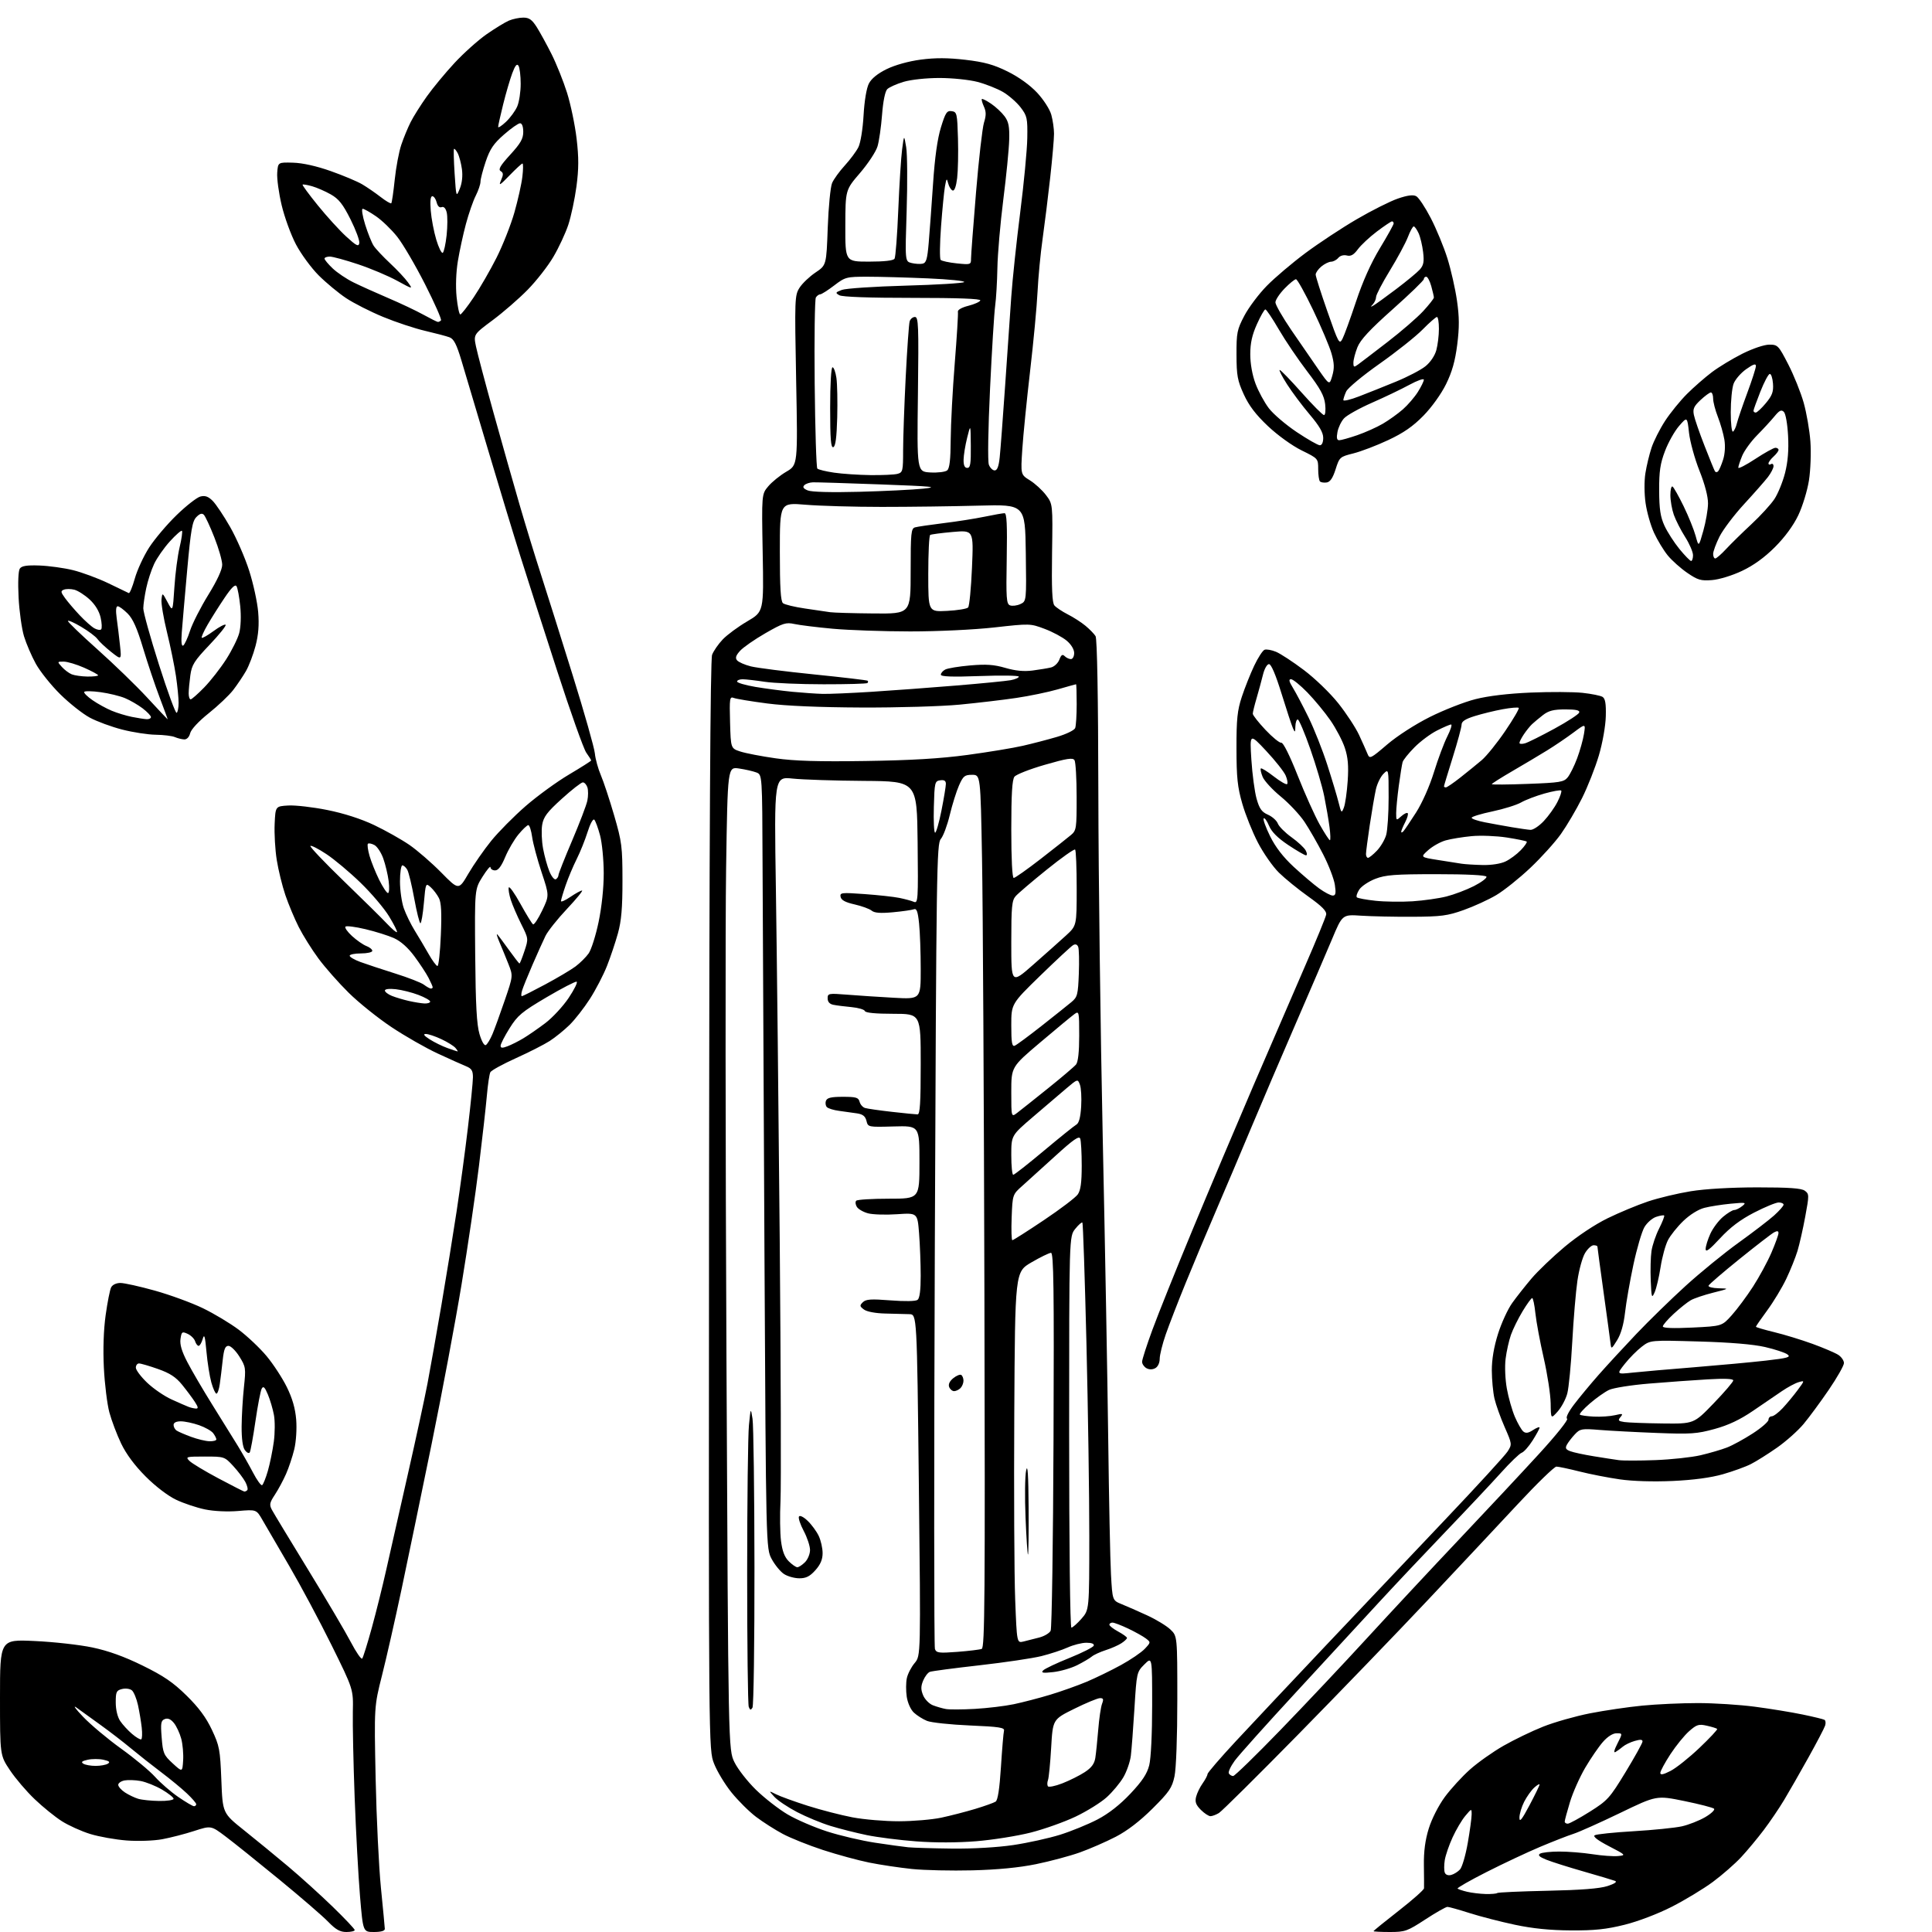 <?xml version="1.0" encoding="UTF-8" standalone="no"?>
<svg 
  version="1.1" 
  xmlns="http://www.w3.org/2000/svg" 
  xmlns:xlink="http://www.w3.org/1999/xlink" 
  xmlns:svg="http://www.w3.org/2000/svg"
  xmlns:rdf="http://www.w3.org/1999/02/22-rdf-syntax-ns#"
  xmlns:cc="http://creativecommons.org/ns#"
  xmlns:dc="http://purl.org/dc/elements/1.1/"
  viewBox="0 0 768 768"
  width="768"
  height="768"
>
<style>svg {background-color: white; }</style>"
<path stroke="none" fill="black" fill-rule="evenodd" d="M137.70,768.00C135.16,768.00 133.50,767.07 130.45,763.93C128.28,761.68 119.53,754.13 111.00,747.13C102.47,740.13 92.89,732.44 89.69,730.04C83.89,725.67 83.89,725.67 77.19,727.84C73.51,729.04 67.80,730.51 64.50,731.12C61.13,731.74 54.94,731.96 50.37,731.62C45.89,731.28 39.37,730.12 35.87,729.04C32.36,727.96 27.29,725.67 24.60,723.96C21.90,722.25 17.04,718.32 13.80,715.22C10.55,712.13 6.12,706.94 3.95,703.68C-0.00,697.77 -0.00,697.77 0.00,674.73C0.00,651.69 0.00,651.69 13.75,652.33C21.31,652.67 31.66,653.83 36.75,654.90C43.05,656.22 49.39,658.51 56.66,662.08C65.04,666.19 68.81,668.76 74.15,674.01C78.98,678.75 81.92,682.72 84.22,687.60C87.24,694.01 87.51,695.44 87.99,707.63C88.50,720.76 88.50,720.76 97.00,727.55C101.67,731.28 109.55,737.74 114.50,741.90C119.45,746.06 127.44,753.29 132.25,757.96C137.06,762.63 141.00,766.79 141.00,767.22C141.00,767.65 139.52,768.00 137.70,768.00zM148.66,768.00C144.31,768.00 144.31,768.00 143.11,753.75C142.45,745.91 141.49,728.25 140.98,714.50C140.47,700.75 140.15,685.45 140.26,680.50C140.46,671.50 140.46,671.50 131.81,654.00C127.06,644.38 119.48,630.20 114.98,622.50C110.47,614.80 105.70,606.59 104.36,604.27C101.93,600.03 101.93,600.03 94.72,600.64C90.40,601.00 85.09,600.75 81.50,600.02C78.20,599.34 73.03,597.61 70.00,596.17C66.74,594.62 61.79,590.84 57.86,586.89C53.53,582.55 50.14,577.98 48.14,573.79C46.45,570.25 44.35,564.69 43.47,561.43C42.60,558.17 41.62,550.22 41.29,543.76C40.92,536.36 41.18,528.60 42.00,522.76C42.71,517.67 43.69,512.71 44.18,511.75C44.71,510.71 46.21,510.00 47.86,510.00C49.40,510.00 55.57,511.37 61.58,513.05C67.58,514.73 76.14,517.86 80.58,520.00C85.02,522.14 91.48,526.01 94.92,528.60C98.36,531.19 103.35,535.91 106.00,539.10C108.65,542.28 112.26,547.81 114.02,551.39C116.23,555.87 117.38,559.89 117.74,564.33C118.03,568.02 117.71,573.04 116.98,576.10C116.27,579.03 114.80,583.47 113.69,585.96C112.59,588.46 110.60,592.15 109.27,594.17C107.17,597.34 107.01,598.16 108.08,600.17C108.76,601.45 115.25,612.17 122.49,624.00C129.74,635.83 137.38,648.78 139.48,652.80C141.58,656.81 143.61,659.74 143.98,659.30C144.36,658.86 146.08,653.33 147.82,647.00C149.56,640.67 152.13,630.33 153.54,624.00C154.95,617.67 158.76,600.80 162.02,586.50C165.27,572.20 168.83,555.77 169.93,550.00C171.03,544.23 173.51,530.20 175.46,518.84C177.40,507.47 180.12,490.71 181.50,481.59C182.88,472.48 184.91,457.48 186.00,448.26C187.10,439.04 187.99,430.03 188.00,428.23C188.00,425.59 187.46,424.74 185.25,423.84C183.74,423.23 178.68,420.96 174.00,418.79C169.32,416.63 161.08,411.92 155.68,408.33C150.28,404.74 142.59,398.57 138.60,394.63C134.60,390.68 129.18,384.54 126.56,380.98C123.93,377.42 120.42,371.80 118.75,368.50C117.08,365.20 114.69,359.50 113.44,355.82C112.19,352.15 110.65,345.85 110.01,341.82C109.37,337.80 109.00,331.35 109.18,327.50C109.50,320.50 109.50,320.50 114.61,320.20C117.42,320.04 124.40,320.84 130.11,321.99C136.69,323.31 143.51,325.50 148.71,327.97C153.22,330.11 159.52,333.66 162.71,335.84C165.89,338.03 171.61,342.99 175.42,346.86C182.34,353.89 182.34,353.89 186.19,347.29C188.31,343.67 192.40,337.79 195.27,334.24C198.15,330.69 204.30,324.48 208.94,320.44C213.58,316.41 221.34,310.76 226.19,307.89C231.03,305.02 235.00,302.50 235.00,302.30C235.00,302.09 234.13,300.70 233.06,299.21C232.00,297.72 226.76,283.00 221.42,266.50C216.07,250.00 209.50,229.53 206.82,221.00C204.13,212.47 198.32,193.35 193.91,178.50C189.50,163.65 184.77,147.77 183.40,143.21C181.49,136.86 180.39,134.72 178.70,134.09C177.49,133.63 173.12,132.48 169.00,131.52C164.88,130.56 157.36,128.07 152.30,125.98C147.24,123.89 140.62,120.53 137.58,118.51C134.55,116.50 129.64,112.42 126.67,109.46C123.71,106.49 119.65,100.96 117.65,97.16C115.65,93.36 113.09,86.34 111.96,81.55C110.82,76.77 110.03,70.98 110.20,68.68C110.50,64.50 110.50,64.50 116.50,64.67C120.31,64.78 125.79,66.00 131.50,68.02C136.45,69.77 142.07,72.13 144.00,73.28C145.93,74.42 149.21,76.68 151.30,78.30C153.38,79.92 155.29,81.04 155.54,80.80C155.78,80.55 156.40,76.34 156.91,71.43C157.42,66.52 158.60,60.25 159.54,57.50C160.47,54.75 162.14,50.70 163.26,48.50C164.37,46.30 167.24,41.74 169.64,38.37C172.04,34.99 176.99,29.01 180.64,25.07C184.29,21.13 190.03,15.99 193.39,13.64C196.75,11.30 200.76,8.85 202.30,8.19C203.84,7.54 206.42,7.00 208.03,7.00C210.35,7.00 211.48,7.81 213.38,10.80C214.70,12.90 217.35,17.73 219.27,21.55C221.19,25.37 223.95,32.27 225.41,36.89C226.86,41.50 228.57,49.70 229.21,55.12C230.10,62.71 230.08,67.07 229.15,74.13C228.47,79.16 227.01,86.03 225.90,89.39C224.78,92.75 222.11,98.48 219.96,102.12C217.82,105.77 213.24,111.63 209.78,115.16C206.33,118.69 200.06,124.13 195.86,127.26C188.23,132.94 188.23,132.94 189.21,137.72C189.75,140.35 192.88,152.18 196.16,164.00C199.45,175.82 204.10,192.25 206.50,200.50C208.90,208.75 212.76,221.35 215.08,228.50C217.39,235.65 223.06,253.65 227.68,268.50C232.31,283.35 236.26,297.30 236.47,299.50C236.68,301.70 237.75,305.60 238.85,308.16C239.95,310.73 242.33,317.93 244.14,324.16C247.19,334.65 247.43,336.58 247.44,350.00C247.45,360.93 247.00,366.10 245.64,371.00C244.65,374.57 242.69,380.43 241.28,384.00C239.87,387.57 236.81,393.46 234.49,397.07C232.17,400.68 228.53,405.35 226.39,407.44C224.25,409.53 220.70,412.40 218.50,413.82C216.30,415.23 210.25,418.31 205.06,420.65C199.87,423.00 195.31,425.50 194.93,426.21C194.55,426.92 193.92,431.10 193.54,435.50C193.15,439.90 191.74,452.50 190.39,463.50C189.05,474.50 185.94,495.65 183.49,510.50C181.05,525.35 175.68,553.92 171.58,574.00C167.48,594.08 162.07,620.17 159.57,632.00C157.06,643.83 153.60,659.09 151.87,665.93C148.73,678.36 148.73,678.36 149.32,706.93C149.65,722.64 150.60,742.25 151.43,750.50C152.26,758.75 152.95,766.06 152.97,766.75C152.99,767.56 151.48,768.00 148.66,768.00zM552.47,768.00C548.91,768.00 546.00,767.85 546.00,767.67C546.00,767.49 550.50,763.84 556.00,759.55C561.50,755.26 566.03,751.25 566.07,750.63C566.11,750.01 566.08,745.90 566.02,741.50C565.94,735.96 566.53,731.46 567.96,726.85C569.15,723.01 571.85,717.71 574.33,714.33C576.71,711.11 581.20,706.20 584.32,703.42C587.44,700.63 593.45,696.38 597.67,693.97C601.89,691.56 608.97,688.13 613.42,686.37C617.86,684.60 626.23,682.22 632.00,681.08C637.77,679.95 647.16,678.56 652.86,678.01C658.55,677.45 668.48,677.00 674.92,677.00C681.36,677.00 691.57,677.65 697.60,678.45C703.64,679.24 712.15,680.63 716.53,681.54C720.90,682.44 724.84,683.40 725.28,683.67C725.72,683.95 725.83,684.97 725.51,685.96C725.20,686.94 722.22,692.64 718.89,698.62C715.56,704.61 711.21,712.20 709.23,715.50C707.25,718.80 703.59,724.20 701.09,727.50C698.59,730.80 694.56,735.65 692.12,738.27C689.68,740.90 684.63,745.31 680.90,748.08C677.17,750.84 669.81,755.29 664.56,757.97C659.02,760.79 651.13,763.80 645.76,765.13C638.54,766.93 633.85,767.42 624.50,767.37C616.21,767.32 609.31,766.63 602.19,765.12C596.52,763.92 588.42,761.83 584.19,760.48C579.96,759.13 576.00,758.02 575.38,758.01C574.76,758.01 570.81,760.25 566.60,763.00C559.40,767.70 558.54,768.00 552.47,768.00zM590.58,752.90C592.83,752.95 594.89,752.78 595.16,752.51C595.43,752.24 604.39,751.84 615.07,751.61C628.40,751.33 635.91,750.74 639.00,749.74C641.87,748.80 642.96,748.06 642.00,747.68C641.17,747.36 635.57,745.68 629.55,743.96C623.53,742.24 616.86,740.13 614.72,739.27C611.94,738.16 611.22,737.48 612.17,736.87C612.90,736.41 616.34,736.02 619.81,736.02C623.28,736.01 629.21,736.48 633.00,737.07C636.78,737.66 641.37,737.99 643.19,737.81C646.43,737.49 646.35,737.40 639.59,733.90C635.11,731.57 633.12,730.04 633.92,729.55C634.61,729.12 641.56,728.40 649.37,727.94C657.18,727.48 665.81,726.60 668.54,726.00C671.27,725.39 675.46,723.74 677.85,722.34C680.24,720.94 681.82,719.43 681.35,718.99C680.88,718.54 675.55,717.17 669.50,715.93C658.50,713.69 658.50,713.69 644.00,720.69C636.02,724.54 627.70,728.26 625.50,728.97C623.30,729.67 617.31,732.01 612.18,734.17C607.06,736.33 597.47,740.84 590.89,744.18C584.31,747.52 579.14,750.47 579.41,750.74C579.68,751.01 581.38,751.58 583.20,752.01C585.01,752.44 588.34,752.84 590.58,752.90zM576.87,745.32C577.97,745.04 579.56,744.04 580.39,743.12C581.23,742.19 582.61,737.46 583.46,732.59C584.31,727.72 585.00,722.64 585.00,721.29C585.00,718.85 585.00,718.85 582.48,721.84C581.10,723.48 578.83,727.32 577.43,730.38C576.03,733.43 574.63,737.50 574.32,739.42C574.01,741.34 574.01,743.57 574.32,744.38C574.66,745.27 575.66,745.64 576.87,745.32zM386.56,743.49C378.28,743.70 367.45,743.46 362.50,742.95C357.55,742.43 349.90,741.29 345.50,740.40C341.10,739.51 332.85,737.26 327.17,735.41C321.48,733.55 314.28,730.67 311.17,729.01C308.05,727.34 303.26,724.29 300.53,722.22C297.79,720.15 293.40,715.78 290.77,712.52C288.14,709.26 285.02,704.09 283.84,701.04C281.69,695.50 281.69,695.50 281.85,479.29C281.97,330.90 282.35,262.20 283.07,260.29C283.65,258.76 285.56,256.00 287.31,254.17C289.07,252.33 293.45,249.10 297.06,246.99C303.61,243.14 303.61,243.14 303.18,219.79C302.76,196.44 302.76,196.44 305.40,193.31C306.85,191.58 310.08,188.97 312.58,187.51C317.13,184.84 317.13,184.84 316.48,151.17C315.86,118.69 315.91,117.39 317.83,114.38C318.92,112.66 321.77,109.95 324.16,108.34C328.50,105.43 328.50,105.43 329.04,90.47C329.34,82.23 330.12,74.27 330.77,72.76C331.41,71.25 333.70,68.10 335.84,65.76C337.98,63.42 340.41,60.15 341.23,58.50C342.08,56.80 342.97,51.34 343.28,45.87C343.61,40.08 344.45,35.03 345.40,33.20C346.42,31.22 348.90,29.22 352.49,27.46C355.83,25.83 361.19,24.34 366.03,23.70C371.81,22.94 376.76,22.96 383.74,23.77C391.33,24.66 394.97,25.67 400.56,28.43C404.96,30.61 409.43,33.82 412.26,36.84C414.83,39.60 417.30,43.43 417.91,45.62C418.50,47.75 418.99,51.14 418.99,53.15C419.00,55.16 418.31,63.01 417.47,70.60C416.63,78.18 415.27,89.14 414.45,94.94C413.62,100.75 412.72,110.22 412.44,116.00C412.16,121.78 410.83,135.95 409.48,147.50C408.14,159.05 406.74,173.04 406.38,178.58C405.72,188.66 405.72,188.66 409.38,190.93C411.40,192.17 414.27,194.80 415.77,196.77C418.50,200.36 418.50,200.36 418.21,219.78C418.00,233.99 418.25,239.59 419.14,240.67C419.82,241.48 422.20,243.07 424.43,244.21C426.67,245.34 429.85,247.39 431.50,248.76C433.15,250.13 434.95,251.98 435.50,252.87C436.13,253.91 436.54,276.61 436.61,315.00C436.66,348.27 437.45,410.15 438.36,452.50C439.27,494.85 440.25,548.85 440.54,572.50C440.83,596.15 441.32,620.15 441.63,625.84C442.21,636.19 442.21,636.19 445.85,637.67C447.86,638.48 452.43,640.49 456.00,642.13C459.57,643.77 463.74,646.30 465.25,647.75C468.00,650.37 468.00,650.37 468.00,675.64C468.00,690.54 467.54,703.05 466.88,706.13C465.90,710.71 464.80,712.31 458.13,718.95C453.11,723.94 448.10,727.78 443.50,730.16C439.65,732.15 433.23,734.95 429.23,736.38C425.24,737.80 417.39,739.90 411.80,741.04C405.10,742.41 396.48,743.24 386.56,743.49zM378.37,734.84C386.66,734.94 396.48,734.37 402.77,733.44C408.56,732.58 416.94,730.73 421.40,729.34C425.85,727.94 432.53,725.21 436.24,723.28C440.68,720.96 445.16,717.46 449.34,713.03C454.07,708.00 455.98,705.13 456.84,701.70C457.52,699.02 458.00,689.10 458.00,677.83C458.00,658.54 458.00,658.54 454.92,661.62C451.88,664.66 451.84,664.84 450.96,679.10C450.47,687.02 449.83,695.49 449.53,697.92C449.23,700.35 447.89,704.21 446.55,706.50C445.21,708.79 442.23,712.36 439.94,714.43C437.65,716.51 432.11,719.96 427.64,722.10C423.16,724.24 415.10,727.11 409.71,728.48C404.33,729.84 394.57,731.39 388.03,731.92C380.67,732.51 371.58,732.54 364.19,731.97C357.62,731.48 348.78,730.35 344.54,729.48C340.31,728.60 333.84,726.97 330.17,725.84C326.50,724.72 320.51,722.24 316.86,720.34C313.21,718.43 309.16,715.72 307.86,714.31C305.50,711.75 305.50,711.75 308.50,713.26C310.15,714.09 315.77,716.13 321.00,717.80C326.23,719.47 334.26,721.54 338.86,722.42C343.46,723.29 351.78,723.99 357.36,723.98C362.94,723.97 370.49,723.33 374.14,722.56C377.79,721.78 383.86,720.22 387.64,719.08C391.41,717.94 395.08,716.63 395.78,716.17C396.64,715.62 397.34,711.06 397.89,702.42C398.34,695.31 398.89,688.83 399.10,688.00C399.44,686.74 397.27,686.40 385.50,685.90C377.80,685.57 370.15,684.75 368.50,684.08C366.85,683.41 364.51,681.94 363.29,680.80C362.01,679.60 360.81,676.93 360.44,674.46C360.09,672.11 360.11,668.78 360.49,667.07C360.86,665.35 362.26,662.65 363.60,661.07C366.02,658.18 366.02,658.18 365.26,590.34C364.50,522.50 364.50,522.50 361.50,522.40C359.85,522.35 355.55,522.24 351.94,522.15C348.02,522.06 344.60,521.42 343.44,520.56C341.72,519.28 341.67,518.96 343.00,517.65C344.22,516.45 346.25,516.31 354.00,516.92C359.73,517.37 364.00,517.29 364.75,516.71C365.58,516.08 366.00,512.86 365.99,507.13C365.99,502.38 365.70,494.81 365.35,490.31C364.71,482.12 364.71,482.12 356.61,482.67C352.15,482.98 346.96,482.82 345.08,482.32C343.20,481.82 341.19,480.67 340.62,479.76C340.04,478.84 339.93,477.74 340.37,477.30C340.81,476.86 346.64,476.50 353.33,476.50C365.50,476.50 365.50,476.50 365.50,462.00C365.50,447.50 365.50,447.50 355.28,447.78C345.10,448.07 345.05,448.06 344.43,445.56C343.96,443.70 342.98,442.93 340.65,442.58C338.92,442.32 335.74,441.88 333.59,441.59C331.43,441.31 329.24,440.64 328.70,440.10C328.17,439.57 328.01,438.43 328.34,437.57C328.79,436.38 330.42,436.00 335.06,436.00C340.31,436.00 341.26,436.28 341.70,437.97C341.98,439.05 342.95,440.16 343.86,440.44C344.76,440.72 349.55,441.41 354.50,441.97C359.45,442.53 364.06,442.99 364.75,442.99C365.71,443.00 366.00,438.34 366.00,423.00C366.00,403.00 366.00,403.00 355.08,403.00C348.04,403.00 344.04,402.61 343.80,401.90C343.60,401.30 341.20,400.60 338.47,400.34C335.74,400.09 332.49,399.68 331.25,399.42C329.78,399.12 329.00,398.24 329.00,396.87C329.00,394.88 329.36,394.81 336.75,395.40C341.01,395.75 349.34,396.29 355.25,396.62C366.00,397.22 366.00,397.22 366.00,385.26C366.00,378.68 365.71,370.50 365.35,367.10C364.85,362.28 364.38,361.02 363.27,361.45C362.48,361.75 358.73,362.29 354.94,362.64C349.97,363.10 347.61,362.92 346.49,361.99C345.63,361.28 342.58,360.17 339.72,359.52C336.03,358.69 334.40,357.81 334.15,356.52C333.82,354.82 334.45,354.75 343.65,355.41C349.07,355.80 355.30,356.48 357.50,356.93C359.70,357.38 362.30,358.08 363.27,358.49C364.93,359.19 365.02,357.83 364.77,334.90C364.50,310.57 364.50,310.57 343.50,310.42C331.95,310.34 319.18,309.93 315.12,309.50C307.73,308.72 307.73,308.72 308.43,353.61C308.81,378.30 309.49,440.80 309.95,492.50C310.40,544.20 310.54,591.06 310.26,596.64C309.98,602.22 310.07,609.37 310.46,612.53C310.97,616.58 311.87,618.96 313.54,620.63C314.84,621.94 316.38,623.00 316.95,623.00C317.53,623.00 318.90,622.10 320.00,621.00C321.10,619.90 322.00,617.72 322.00,616.15C322.00,614.58 320.87,611.17 319.49,608.57C318.11,605.97 317.26,603.40 317.60,602.84C317.95,602.26 319.43,602.99 321.06,604.56C322.63,606.06 324.60,608.75 325.45,610.54C326.30,612.34 327.00,615.41 327.00,617.39C327.00,619.92 326.16,621.91 324.13,624.18C321.93,626.64 320.43,627.40 317.76,627.40C315.83,627.40 313.08,626.63 311.64,625.69C310.20,624.74 308.01,622.06 306.76,619.74C304.50,615.50 304.50,615.50 303.88,497.50C303.54,432.60 303.20,363.40 303.13,343.73C303.00,307.95 303.00,307.95 300.66,307.06C299.37,306.57 296.28,305.86 293.78,305.49C289.25,304.81 289.25,304.81 288.64,345.16C288.31,367.34 288.37,455.25 288.78,540.50C289.52,695.50 289.52,695.50 291.95,700.50C293.29,703.25 297.15,708.20 300.54,711.50C303.93,714.80 309.59,719.20 313.10,721.27C316.62,723.35 323.69,726.39 328.81,728.04C333.93,729.69 342.48,731.69 347.81,732.50C353.14,733.31 359.07,734.13 361.00,734.32C362.93,734.52 370.74,734.75 378.37,734.84zM608.00,717.62C610.20,713.47 612.00,709.76 612.00,709.38C612.00,709.00 611.05,709.55 609.89,710.60C608.74,711.64 606.94,714.17 605.89,716.21C604.85,718.25 604.00,721.10 604.00,722.55C604.00,724.56 604.93,723.41 608.00,717.62zM623.25,724.94C623.94,724.90 627.88,722.75 632.00,720.16C639.06,715.71 639.89,714.79 646.17,704.47C649.83,698.44 652.87,692.97 652.92,692.32C652.98,691.47 652.12,691.39 649.86,692.04C648.14,692.53 646.00,693.56 645.11,694.32C644.23,695.08 642.90,696.04 642.18,696.45C641.36,696.92 641.65,695.65 642.95,693.10C645.04,689.00 645.04,689.00 642.62,689.00C641.12,689.00 639.06,690.30 637.18,692.45C635.51,694.35 632.35,698.96 630.15,702.70C627.96,706.44 625.22,712.58 624.08,716.36C622.94,720.13 622.00,723.61 622.00,724.11C622.00,724.60 622.56,724.97 623.25,724.94zM481.20,721.96C480.49,721.98 478.76,720.85 477.36,719.45C475.39,717.48 474.96,716.30 475.47,714.26C475.83,712.81 477.00,710.40 478.07,708.91C479.13,707.41 480.00,705.76 480.00,705.23C480.00,704.71 485.06,698.83 491.25,692.17C497.44,685.51 513.48,668.46 526.89,654.28C540.31,640.10 561.68,617.55 574.39,604.16C587.10,590.77 598.32,578.53 599.31,576.96C601.10,574.15 601.08,574.03 598.11,567.25C596.45,563.47 594.64,558.39 594.07,555.94C593.51,553.50 593.04,548.49 593.02,544.80C593.01,540.38 593.85,535.42 595.49,530.21C596.86,525.87 599.41,520.33 601.16,517.91C602.90,515.48 606.36,511.10 608.85,508.17C611.34,505.24 617.24,499.60 621.97,495.63C627.05,491.37 634.03,486.73 639.03,484.29C643.69,482.01 650.91,479.01 655.08,477.61C659.25,476.21 666.90,474.38 672.08,473.54C677.88,472.60 688.06,472.01 698.56,472.00C711.21,472.00 716.09,472.34 717.44,473.33C719.19,474.61 719.20,475.05 717.62,483.58C716.72,488.49 715.32,494.65 714.53,497.27C713.73,499.89 711.72,504.90 710.05,508.40C708.38,511.90 704.98,517.52 702.50,520.89C700.03,524.25 698.00,527.18 698.00,527.40C698.00,527.61 701.26,528.57 705.25,529.54C709.24,530.50 716.10,532.60 720.50,534.20C724.90,535.81 729.51,537.78 730.75,538.58C731.99,539.39 733.00,540.85 733.00,541.84C733.00,542.82 730.29,547.60 726.98,552.45C723.67,557.30 719.14,563.45 716.91,566.11C714.68,568.77 709.94,572.99 706.36,575.49C702.79,577.99 698.14,580.91 696.03,581.98C693.93,583.06 688.90,584.88 684.85,586.04C680.03,587.41 673.17,588.33 664.90,588.71C657.21,589.05 649.04,588.81 643.90,588.07C639.28,587.41 632.05,586.00 627.83,584.93C623.62,583.87 619.50,583.00 618.69,583.00C617.88,583.00 610.98,589.70 603.36,597.89C595.74,606.08 579.60,623.29 567.50,636.14C555.40,648.99 532.24,673.00 516.03,689.50C499.82,706.00 485.64,720.05 484.53,720.71C483.41,721.38 481.92,721.95 481.20,721.96zM77.11,718.00C77.60,718.00 78.00,717.64 78.00,717.20C78.00,716.76 76.31,714.81 74.25,712.87C72.19,710.92 67.58,707.12 64.00,704.43C60.42,701.73 55.02,697.47 52.00,694.96C48.98,692.45 43.58,688.29 40.00,685.72C36.42,683.15 32.15,680.06 30.50,678.86C28.82,677.63 29.93,679.21 33.00,682.42C36.02,685.59 42.84,691.30 48.15,695.12C53.46,698.93 59.54,703.98 61.65,706.34C63.77,708.70 67.91,712.29 70.86,714.32C73.81,716.34 76.62,718.00 77.11,718.00zM63.25,715.91C66.41,715.96 69.00,715.57 69.00,715.04C69.00,714.52 66.93,712.87 64.40,711.39C61.87,709.91 58.05,708.38 55.91,707.98C53.77,707.59 50.89,707.49 49.51,707.75C48.13,708.02 47.00,708.80 47.00,709.50C47.00,710.20 48.20,711.56 49.66,712.52C51.13,713.48 53.49,714.61 54.91,715.04C56.34,715.48 60.09,715.87 63.25,715.91zM422.29,708.91C425.16,707.79 429.17,705.79 431.20,704.46C433.89,702.70 435.04,701.14 435.41,698.77C435.69,696.97 436.21,691.92 436.57,687.54C436.92,683.16 437.60,678.55 438.08,677.29C438.78,675.45 438.61,675.01 437.23,675.04C436.28,675.06 431.68,676.97 427.00,679.29C418.50,683.50 418.50,683.50 417.85,694.78C417.49,700.98 416.92,706.76 416.59,707.62C416.26,708.48 416.24,709.58 416.54,710.06C416.84,710.54 419.42,710.03 422.29,708.91zM490.20,706.00C490.79,706.00 499.23,697.79 508.95,687.75C518.67,677.71 534.25,661.19 543.56,651.02C552.88,640.86 569.27,623.28 580.00,611.95C590.73,600.62 605.01,585.34 611.75,577.98C618.66,570.44 623.54,564.33 622.95,563.97C622.32,563.58 623.41,561.34 625.70,558.32C627.79,555.56 632.20,550.25 635.50,546.50C638.80,542.76 645.55,535.44 650.50,530.23C655.45,525.03 664.26,516.43 670.08,511.14C675.91,505.84 685.36,498.13 691.08,494.01C696.81,489.89 703.19,485.00 705.25,483.15C707.31,481.29 709.00,479.37 709.00,478.88C709.00,478.40 708.12,478.00 707.05,478.00C705.97,478.00 701.59,479.81 697.30,482.02C691.80,484.86 687.81,487.87 683.75,492.25C679.48,496.86 678.01,497.95 678.02,496.48C678.03,495.39 678.87,492.68 679.88,490.46C680.89,488.24 683.16,485.20 684.93,483.71C686.70,482.22 688.71,481.00 689.39,481.00C690.06,481.00 691.49,480.30 692.56,479.44C694.35,477.99 694.00,477.92 688.00,478.49C684.42,478.83 679.70,479.57 677.50,480.14C675.12,480.75 671.75,482.85 669.17,485.33C666.78,487.62 664.02,491.07 663.03,493.00C662.04,494.93 660.72,499.73 660.11,503.68C659.50,507.63 658.44,512.13 657.76,513.68C656.60,516.29 656.49,515.95 656.19,509.00C656.02,504.88 656.15,499.62 656.49,497.32C656.83,495.02 658.19,490.99 659.52,488.37C660.84,485.74 661.75,483.42 661.53,483.19C661.31,482.97 659.86,483.21 658.32,483.73C656.78,484.24 654.68,486.09 653.67,487.83C652.65,489.58 650.68,496.29 649.30,502.75C647.92,509.21 646.42,517.76 645.98,521.75C645.44,526.48 644.35,530.31 642.83,532.75C640.59,536.35 640.49,536.40 640.21,534.00C640.05,532.62 638.82,523.53 637.46,513.79C636.11,504.06 635.00,495.84 635.00,495.54C635.00,495.25 634.32,495.00 633.49,495.00C632.65,495.00 631.12,496.39 630.09,498.10C629.05,499.80 627.68,504.75 627.05,509.08C626.41,513.42 625.49,524.37 625.00,533.41C624.51,542.46 623.62,551.71 623.01,553.97C622.40,556.23 620.69,559.43 619.20,561.09C616.50,564.10 616.50,564.10 616.41,557.80C616.36,554.33 615.12,546.26 613.66,539.86C612.19,533.47 610.71,525.48 610.35,522.11C610.00,518.75 609.42,516.00 609.07,516.00C608.71,516.00 606.99,518.36 605.25,521.25C603.50,524.14 601.42,528.36 600.62,530.63C599.83,532.90 598.87,537.18 598.50,540.15C598.12,543.17 598.34,548.38 599.00,552.02C599.64,555.58 601.08,560.62 602.19,563.22C603.31,565.81 604.81,568.43 605.54,569.04C606.52,569.85 607.53,569.70 609.43,568.45C610.84,567.53 612.00,567.10 612.00,567.51C612.00,567.91 610.76,570.20 609.25,572.59C607.74,574.98 605.78,577.19 604.90,577.49C604.02,577.79 600.33,581.35 596.69,585.40C593.05,589.45 583.10,600.04 574.57,608.93C566.04,617.82 554.02,630.58 547.84,637.29C541.66,644.01 526.99,659.92 515.23,672.66C503.47,685.39 492.50,697.64 490.85,699.88C489.21,702.13 488.14,704.42 488.49,704.98C488.83,705.54 489.60,706.00 490.20,706.00zM664.04,703.98C666.26,702.85 671.45,698.72 675.56,694.81C679.67,690.90 682.84,687.51 682.60,687.27C682.36,687.02 680.52,686.45 678.51,686.00C675.28,685.27 674.47,685.52 671.46,688.17C669.58,689.82 666.24,693.94 664.02,697.32C661.81,700.71 660.00,704.06 660.00,704.76C660.00,705.67 661.17,705.45 664.04,703.98zM72.80,699.80C72.97,697.22 72.63,693.32 72.04,691.15C71.45,688.97 70.15,686.17 69.14,684.93C67.90,683.39 66.74,682.89 65.52,683.35C63.97,683.95 63.80,684.93 64.27,690.74C64.76,696.93 65.09,697.70 68.65,700.97C72.50,704.50 72.50,704.50 72.80,699.80zM38.00,701.97C39.92,701.97 42.12,701.58 42.88,701.09C43.90,700.45 43.44,700.04 41.13,699.53C39.41,699.15 36.59,699.15 34.87,699.53C32.56,700.04 32.10,700.45 33.12,701.09C33.88,701.58 36.08,701.97 38.00,701.97zM56.15,691.41C56.51,691.18 56.60,689.09 56.34,686.75C56.08,684.41 55.41,680.38 54.85,677.80C54.28,675.21 53.19,672.58 52.43,671.94C51.65,671.29 49.91,671.06 48.51,671.41C46.27,671.97 46.00,672.55 46.01,676.77C46.01,679.60 46.71,682.55 47.76,684.10C48.72,685.54 50.85,687.86 52.49,689.26C54.14,690.67 55.79,691.63 56.15,691.41zM299.12,678.83C298.45,679.90 298.15,679.83 297.64,678.50C297.29,677.59 297.00,653.59 297.01,625.17C297.01,596.75 297.33,570.35 297.72,566.50C298.42,559.50 298.42,559.50 299.14,564.00C299.53,566.48 299.88,593.02 299.91,623.00C299.94,652.98 299.59,678.10 299.12,678.83zM387.50,679.31C392.45,679.03 399.43,678.20 403.00,677.45C406.57,676.70 413.10,675.00 417.50,673.67C421.90,672.34 428.43,670.01 432.00,668.51C435.57,667.00 441.68,664.03 445.57,661.90C449.45,659.77 453.73,656.86 455.07,655.43C457.48,652.86 457.48,652.83 455.50,651.31C454.40,650.47 451.25,648.71 448.50,647.40C445.75,646.09 442.94,645.02 442.25,645.01C441.56,645.00 441.00,645.38 441.00,645.84C441.00,646.31 442.57,647.53 444.50,648.57C446.43,649.61 448.00,650.75 448.00,651.11C448.00,651.47 446.99,652.43 445.75,653.23C444.51,654.04 441.70,655.27 439.50,655.97C437.30,656.68 434.82,657.82 434.00,658.51C433.18,659.20 430.56,660.74 428.18,661.94C425.81,663.13 421.53,664.37 418.68,664.68C414.60,665.14 413.75,665.00 414.65,664.03C415.29,663.35 419.99,661.12 425.10,659.07C430.21,657.01 434.56,654.81 434.78,654.17C435.02,653.43 433.94,653.01 431.83,653.02C430.00,653.03 426.67,653.88 424.43,654.89C422.18,655.91 417.46,657.46 413.93,658.34C410.39,659.21 399.30,660.86 389.27,661.99C379.25,663.12 370.40,664.29 369.62,664.59C368.83,664.90 367.64,666.46 366.97,668.07C366.02,670.36 366.02,671.64 366.96,673.91C367.63,675.52 369.37,677.30 370.84,677.87C372.30,678.44 374.62,679.11 376.00,679.36C377.38,679.61 382.55,679.59 387.50,679.31zM380.58,656.64C385.12,656.29 389.47,655.76 390.25,655.46C391.47,654.99 391.62,635.07 391.32,514.71C391.13,437.59 390.71,359.54 390.37,341.25C389.77,308.00 389.77,308.00 386.43,308.00C383.47,308.00 382.88,308.47 381.21,312.25C380.18,314.59 378.53,319.88 377.54,324.00C376.55,328.12 374.95,332.40 373.99,333.50C372.35,335.38 372.21,345.16 371.61,494.63C371.26,582.16 371.28,654.56 371.65,655.52C372.24,657.07 373.28,657.20 380.58,656.64zM406.86,652.53C408.31,652.18 411.14,651.46 413.15,650.93C415.15,650.41 417.18,649.20 417.65,648.24C418.12,647.28 418.63,613.09 418.79,572.25C419.03,512.07 418.84,498.00 417.79,498.02C417.08,498.03 413.57,499.74 410.00,501.82C403.50,505.61 403.50,505.61 403.19,562.05C403.02,593.10 403.18,626.30 403.55,635.83C404.22,653.16 404.22,653.16 406.86,652.53zM425.90,647.00C426.39,647.00 428.19,645.41 429.90,643.47C433.00,639.93 433.00,639.93 433.01,610.72C433.02,594.65 432.51,560.12 431.88,534.00C431.24,507.88 430.52,486.27 430.27,486.00C430.02,485.73 428.74,486.85 427.42,488.50C425.01,491.50 425.01,491.50 425.00,569.25C425.00,614.43 425.38,647.00 425.90,647.00zM408.64,618.00C408.44,618.00 408.00,611.36 407.67,603.25C407.33,595.14 407.44,586.70 407.91,584.50C408.51,581.70 408.80,586.12 408.89,599.25C408.95,609.56 408.84,618.00 408.64,618.00zM97.08,592.90C97.40,592.96 97.95,592.72 98.29,592.37C98.64,592.03 98.30,590.57 97.54,589.12C96.78,587.68 94.60,584.81 92.70,582.75C89.26,579.03 89.17,579.00 81.40,579.00C73.97,579.00 73.66,579.09 75.31,580.73C76.26,581.69 81.42,584.79 86.77,587.64C92.12,590.48 96.76,592.85 97.08,592.90zM104.20,590.37C104.63,590.11 105.65,587.56 106.48,584.70C107.30,581.84 108.36,576.64 108.84,573.14C109.31,569.64 109.34,564.83 108.89,562.46C108.45,560.09 107.37,556.43 106.48,554.32C105.25,551.39 104.68,550.85 104.04,552.00C103.58,552.83 102.46,558.65 101.54,564.95C100.62,571.25 99.61,576.83 99.28,577.35C98.96,577.87 98.09,577.47 97.35,576.46C96.49,575.28 96.02,571.90 96.05,567.06C96.08,562.90 96.49,555.90 96.96,551.50C97.78,543.84 97.70,543.32 95.16,539.25C93.70,536.92 91.74,535.00 90.82,535.00C89.52,535.00 89.01,536.28 88.52,540.75C88.18,543.91 87.66,548.19 87.36,550.25C87.07,552.31 86.47,554.00 86.04,554.00C85.61,554.00 84.70,552.00 84.01,549.55C83.33,547.10 82.45,541.59 82.07,537.30C81.51,531.10 81.21,530.06 80.58,532.25C80.14,533.76 79.41,535.00 78.96,535.00C78.51,535.00 77.87,534.17 77.55,533.15C77.23,532.14 75.89,530.82 74.58,530.22C72.39,529.22 72.17,529.38 71.75,532.24C71.43,534.42 72.23,537.15 74.45,541.42C76.18,544.77 80.68,552.45 84.45,558.50C88.22,564.55 92.73,571.82 94.48,574.65C96.22,577.49 98.96,582.29 100.55,585.33C102.13,588.37 103.78,590.64 104.20,590.37zM658.00,580.42C664.33,580.18 672.42,579.31 676.00,578.48C679.58,577.64 684.30,576.26 686.50,575.41C688.70,574.56 693.31,572.04 696.75,569.81C700.19,567.59 703.00,565.14 703.00,564.38C703.00,563.62 703.59,563.00 704.30,563.00C705.02,563.00 706.98,561.54 708.65,559.75C710.32,557.96 712.99,554.75 714.57,552.61C717.45,548.72 717.45,548.72 714.97,549.44C713.61,549.83 710.64,551.43 708.36,552.98C706.08,554.53 700.89,558.07 696.82,560.85C691.63,564.38 687.07,566.54 681.55,568.05C674.53,569.98 672.08,570.14 658.59,569.62C650.29,569.30 640.07,568.76 635.88,568.42C628.77,567.84 628.12,567.95 626.05,570.15C624.83,571.44 623.41,573.29 622.88,574.26C622.12,575.65 622.40,576.20 624.21,576.88C625.47,577.36 629.65,578.26 633.50,578.88C637.35,579.51 641.85,580.21 643.50,580.43C645.15,580.66 651.67,580.65 658.00,580.42zM83.25,572.92C84.76,572.97 86.00,572.64 86.00,572.19C86.00,571.75 85.44,570.63 84.75,569.72C84.06,568.80 81.53,567.37 79.12,566.53C76.72,565.69 73.46,565.00 71.87,565.00C70.04,565.00 69.00,565.52 69.00,566.44C69.00,567.23 69.55,568.25 70.23,568.69C70.90,569.14 73.49,570.25 75.98,571.17C78.47,572.09 81.74,572.88 83.25,572.92zM660.92,565.85C673.34,566.00 673.34,566.00 681.17,557.88C685.48,553.42 689.00,549.30 689.00,548.74C689.00,548.06 685.49,547.92 678.75,548.32C673.11,548.65 662.70,549.40 655.60,549.99C648.51,550.57 641.31,551.71 639.60,552.52C637.90,553.34 634.48,555.75 632.00,557.90C629.52,560.04 627.73,562.04 628.02,562.33C628.30,562.63 630.78,562.98 633.52,563.12C636.26,563.26 640.07,563.01 641.98,562.56C645.06,561.83 645.31,561.92 644.17,563.30C643.06,564.64 643.27,564.91 645.69,565.28C647.23,565.51 654.09,565.77 660.92,565.85zM77.87,559.92C78.91,559.98 78.81,559.35 77.45,557.25C76.47,555.74 74.19,552.68 72.38,550.45C69.90,547.40 67.53,545.86 62.79,544.19C59.33,542.97 55.94,541.98 55.25,541.99C54.56,542.00 54.00,542.75 54.00,543.67C54.00,544.59 56.01,547.27 58.48,549.63C60.94,551.99 65.32,555.00 68.23,556.31C71.13,557.63 74.17,558.96 75.00,559.27C75.83,559.59 77.11,559.88 77.87,559.92zM379.27,553.00C378.54,553.00 377.65,552.25 377.30,551.34C376.90,550.29 377.49,549.03 378.94,547.85C380.19,546.84 381.61,546.26 382.10,546.56C382.60,546.87 383.00,547.90 383.00,548.86C383.00,549.82 382.46,551.14 381.80,551.80C381.14,552.46 380.00,553.00 379.27,553.00zM649.04,545.63C652.59,545.25 663.60,544.29 673.50,543.50C683.40,542.70 696.17,541.52 701.89,540.87C710.76,539.85 712.02,539.49 710.52,538.39C709.55,537.68 705.55,536.36 701.63,535.46C697.00,534.39 687.75,533.61 675.28,533.26C656.07,532.71 656.07,532.71 652.65,535.32C650.76,536.76 647.72,539.82 645.90,542.13C642.57,546.33 642.57,546.33 649.04,545.63zM459.22,543.88C458.10,544.48 456.82,544.48 455.72,543.87C454.78,543.33 454.00,542.19 454.00,541.33C454.00,540.46 455.84,534.74 458.09,528.63C460.33,522.51 467.49,504.68 473.99,489.00C480.49,473.32 491.42,447.45 498.27,431.50C505.13,415.55 514.37,394.18 518.79,384.00C523.22,373.82 526.99,364.64 527.17,363.59C527.41,362.18 525.55,360.28 520.12,356.42C516.06,353.53 510.78,349.24 508.38,346.88C505.98,344.52 502.23,339.17 500.06,334.99C497.88,330.81 495.07,323.81 493.82,319.44C491.93,312.89 491.53,309.06 491.52,297.50C491.50,285.85 491.86,282.41 493.64,277.00C494.82,273.43 497.03,267.87 498.55,264.66C500.08,261.44 501.93,258.58 502.68,258.29C503.43,258.01 505.48,258.37 507.24,259.10C509.00,259.83 514.00,263.10 518.34,266.38C522.72,269.68 528.81,275.56 532.01,279.59C535.19,283.59 538.90,289.25 540.26,292.18C541.61,295.11 543.13,298.48 543.61,299.68C544.46,301.77 544.81,301.61 551.40,295.97C555.41,292.54 562.55,287.94 568.40,285.01C573.96,282.23 582.10,279.04 586.50,277.93C591.61,276.63 599.55,275.69 608.50,275.31C616.21,274.98 625.45,275.03 629.04,275.41C632.63,275.80 636.22,276.52 637.03,277.02C638.12,277.70 638.46,279.70 638.33,284.72C638.23,288.60 637.06,295.25 635.58,300.28C634.15,305.11 631.14,312.76 628.88,317.28C626.62,321.80 622.85,328.20 620.51,331.50C618.17,334.80 612.68,340.88 608.32,345.00C603.96,349.12 597.87,353.99 594.78,355.82C591.69,357.65 585.87,360.32 581.83,361.75C575.42,364.04 572.87,364.37 561.50,364.43C554.35,364.47 545.15,364.27 541.06,364.00C533.61,363.50 533.61,363.50 529.43,373.50C527.12,379.00 520.64,394.07 515.03,407.00C509.42,419.93 501.53,438.38 497.50,448.00C493.47,457.62 487.17,472.48 483.50,481.00C479.83,489.52 474.35,502.57 471.33,510.00C468.30,517.42 464.74,526.62 463.41,530.43C462.08,534.23 461.00,538.61 461.00,540.14C461.00,541.79 460.27,543.32 459.22,543.88zM672.75,527.73C684.50,527.16 684.50,527.16 688.39,522.83C690.53,520.45 694.32,515.35 696.82,511.50C699.31,507.65 702.61,501.57 704.15,498.00C705.69,494.43 706.96,490.92 706.97,490.21C706.99,489.29 706.50,489.20 705.22,489.88C704.23,490.41 698.05,495.18 691.47,500.49C684.88,505.80 679.35,510.57 679.17,511.07C678.98,511.58 680.78,512.05 683.17,512.11C687.50,512.22 687.50,512.22 681.00,513.86C677.42,514.76 673.42,516.11 672.11,516.86C670.79,517.61 667.75,520.03 665.36,522.24C662.96,524.45 661.00,526.71 661.00,527.28C661.00,527.95 665.05,528.10 672.75,527.73zM402.43,493.00C402.78,493.00 408.41,489.42 414.95,485.03C421.49,480.65 427.55,476.05 428.42,474.81C429.58,473.15 430.00,470.12 430.00,463.36C430.00,458.30 429.73,453.46 429.40,452.60C428.94,451.41 426.62,453.03 419.65,459.38C414.62,463.97 408.70,469.33 406.50,471.29C402.50,474.84 402.50,474.84 402.15,483.92C401.96,488.92 402.08,493.00 402.43,493.00zM402.78,467.00C403.21,467.00 408.68,462.70 414.95,457.45C421.22,452.20 427.04,447.52 427.87,447.05C428.91,446.47 429.51,444.18 429.78,439.85C429.99,436.36 429.77,432.45 429.28,431.17C428.40,428.85 428.40,428.85 423.88,432.67C421.39,434.78 415.45,439.85 410.68,443.94C402.00,451.37 402.00,451.37 402.00,459.19C402.00,463.48 402.35,467.00 402.78,467.00zM404.40,442.33C405.72,441.33 411.23,436.94 416.65,432.59C422.07,428.24 427.06,423.99 427.75,423.15C428.56,422.15 429.00,418.15 429.00,411.69C429.00,402.10 428.93,401.80 427.09,403.13C426.04,403.88 419.96,408.91 413.59,414.31C402.00,424.12 402.00,424.12 402.00,434.14C402.00,444.17 402.00,444.17 404.40,442.33zM181.87,417.96C182.08,417.98 181.72,417.36 181.07,416.59C180.43,415.81 177.90,414.23 175.46,413.09C173.02,411.94 170.23,411.01 169.26,411.02C168.06,411.03 168.55,411.71 170.82,413.16C172.64,414.33 175.79,415.87 177.82,416.60C179.84,417.32 181.67,417.93 181.87,417.96zM201.74,415.91C203.25,415.34 206.06,413.93 207.99,412.77C209.92,411.62 213.86,408.90 216.75,406.72C219.63,404.54 223.83,400.01 226.07,396.66C228.31,393.30 229.73,390.41 229.22,390.24C228.71,390.07 223.31,392.87 217.23,396.45C207.44,402.23 205.75,403.64 202.58,408.71C200.61,411.86 199.00,415.00 199.00,415.69C199.00,416.65 199.65,416.70 201.74,415.91zM193.15,415.41C193.73,415.05 194.90,413.12 195.74,411.13C196.59,409.13 198.78,403.10 200.62,397.72C203.97,387.94 203.97,387.94 202.11,383.22C201.08,380.62 199.47,376.70 198.53,374.50C197.59,372.30 197.23,370.95 197.73,371.50C198.24,372.05 200.34,374.86 202.41,377.75C204.48,380.64 206.32,383.00 206.50,383.00C206.69,383.00 207.57,380.79 208.47,378.08C210.10,373.17 210.10,373.14 207.19,367.33C205.59,364.12 203.73,359.81 203.06,357.74C202.39,355.67 202.02,353.45 202.24,352.79C202.46,352.13 204.54,355.05 206.87,359.27C209.21,363.50 211.46,367.17 211.89,367.43C212.32,367.70 213.95,365.23 215.52,361.96C218.37,356.00 218.37,356.00 215.29,346.75C213.60,341.66 211.91,335.36 211.54,332.75C211.18,330.14 210.49,328.00 210.01,328.00C209.54,328.00 207.76,329.68 206.08,331.72C204.39,333.77 202.02,337.82 200.82,340.72C199.31,344.35 198.06,346.00 196.82,346.00C195.82,346.00 194.99,345.44 194.98,344.75C194.97,344.06 193.55,345.75 191.82,348.50C188.68,353.50 188.68,353.50 188.90,379.79C189.07,399.56 189.50,407.31 190.61,411.07C191.50,414.05 192.52,415.80 193.15,415.41zM403.34,415.70C404.07,415.42 408.87,411.88 414.00,407.84C419.13,403.80 424.49,399.53 425.91,398.34C428.29,396.35 428.53,395.43 428.85,387.07C429.04,382.06 428.93,377.27 428.61,376.43C428.23,375.43 427.52,375.17 426.60,375.69C425.82,376.14 419.97,381.57 413.59,387.77C402.00,399.05 402.00,399.05 402.00,407.63C402.00,414.39 402.28,416.10 403.34,415.70zM168.75,398.90C169.99,398.95 171.00,398.61 171.00,398.14C171.00,397.66 168.91,396.47 166.35,395.50C163.79,394.52 159.74,393.50 157.35,393.23C154.77,392.94 153.00,393.15 153.00,393.75C153.00,394.30 154.24,395.26 155.75,395.87C157.26,396.48 160.30,397.39 162.50,397.89C164.70,398.39 167.51,398.84 168.75,398.90zM207.44,396.00C207.76,396.00 211.95,393.89 216.76,391.31C221.57,388.73 226.98,385.52 228.79,384.17C230.59,382.81 232.93,380.50 233.98,379.02C235.03,377.55 236.82,371.92 237.95,366.51C239.20,360.51 240.00,352.95 239.99,347.09C239.98,341.82 239.33,335.07 238.54,332.10C237.75,329.13 236.71,326.31 236.24,325.84C235.75,325.35 234.58,327.50 233.57,330.74C232.57,333.91 230.63,338.74 229.25,341.48C227.87,344.22 225.90,348.90 224.87,351.88C223.84,354.87 223.00,357.71 223.00,358.19C223.00,358.68 224.68,357.93 226.73,356.54C228.78,355.14 230.87,354.00 231.36,354.00C231.85,354.00 229.16,357.29 225.38,361.31C221.59,365.33 217.75,370.17 216.83,372.06C215.91,373.95 213.59,379.10 211.68,383.50C209.77,387.90 207.91,392.51 207.54,393.75C207.17,394.99 207.12,396.00 207.44,396.00zM171.25,392.97C171.66,392.99 172.00,392.75 172.00,392.45C172.00,392.15 171.26,390.46 170.35,388.70C169.44,386.94 166.92,383.10 164.74,380.16C162.20,376.72 159.32,374.15 156.65,372.94C154.37,371.91 149.24,370.30 145.26,369.36C141.28,368.41 137.71,367.96 137.32,368.35C136.93,368.74 138.12,370.43 139.96,372.11C141.80,373.79 144.36,375.57 145.65,376.06C146.94,376.55 148.00,377.41 148.00,377.98C148.00,378.54 145.97,379.00 143.50,379.00C141.03,379.00 139.00,379.41 139.00,379.92C139.00,380.42 140.91,381.54 143.25,382.40C145.59,383.26 151.79,385.31 157.02,386.96C162.26,388.60 167.44,390.62 168.52,391.44C169.61,392.26 170.84,392.95 171.25,392.97zM410.75,383.46C415.56,379.23 421.41,374.02 423.75,371.88C428.00,367.98 428.00,367.98 428.00,353.16C428.00,345.00 427.72,338.06 427.38,337.72C427.04,337.38 421.98,340.95 416.13,345.67C410.28,350.38 404.71,355.13 403.75,356.23C402.23,357.95 402.00,360.43 402.00,374.69C402.00,391.15 402.00,391.15 410.75,383.46zM173.90,384.00C174.36,384.00 174.96,378.49 175.24,371.75C175.62,362.89 175.41,358.81 174.48,357.00C173.78,355.62 172.31,353.68 171.21,352.69C169.24,350.91 169.21,350.98 168.50,358.94C168.11,363.37 167.49,367.00 167.13,367.00C166.76,367.00 165.66,362.61 164.68,357.25C163.70,351.89 162.45,346.71 161.90,345.75C161.35,344.79 160.47,344.00 159.95,344.00C159.43,344.00 159.00,346.87 159.00,350.37C159.00,353.88 159.69,358.70 160.53,361.08C161.37,363.46 163.33,367.46 164.88,369.96C166.43,372.46 168.91,376.64 170.39,379.25C171.87,381.86 173.45,384.00 173.90,384.00zM157.80,370.54C158.03,370.31 156.63,367.50 154.69,364.31C152.75,361.11 147.64,355.08 143.33,350.91C139.02,346.73 132.91,341.60 129.73,339.51C126.56,337.41 123.71,335.96 123.39,336.27C123.07,336.59 129.02,342.85 136.60,350.18C144.19,357.50 151.96,365.18 153.88,367.23C155.81,369.28 157.57,370.77 157.80,370.54zM561.50,358.28C565.90,357.99 571.98,357.13 575.00,356.36C578.02,355.60 582.93,353.74 585.89,352.24C588.85,350.73 591.10,349.05 590.89,348.50C590.65,347.88 583.07,347.50 571.00,347.50C554.43,347.50 550.78,347.78 546.71,349.35C544.07,350.37 541.20,352.29 540.32,353.63C539.45,354.97 539.02,356.35 539.37,356.70C539.72,357.05 543.04,357.67 546.75,358.07C550.46,358.47 557.10,358.56 561.50,358.28zM529.78,356.00C530.95,356.00 531.13,355.11 530.63,351.75C530.29,349.41 528.21,343.98 526.00,339.67C523.80,335.37 520.44,329.52 518.54,326.67C516.63,323.83 512.38,319.30 509.10,316.62C505.82,313.93 502.59,310.43 501.93,308.84C501.27,307.24 500.94,305.72 501.20,305.47C501.46,305.21 503.78,306.64 506.35,308.65C508.93,310.65 511.31,312.02 511.65,311.68C511.99,311.34 511.73,309.81 511.07,308.28C510.41,306.75 506.93,302.35 503.33,298.50C496.78,291.50 496.78,291.50 497.44,302.00C497.81,307.77 498.74,314.75 499.51,317.50C500.64,321.50 501.54,322.77 504.03,323.86C505.74,324.61 507.50,326.19 507.95,327.36C508.40,328.54 510.84,330.99 513.38,332.81C515.92,334.63 518.46,336.99 519.03,338.06C519.62,339.16 519.67,340.00 519.15,340.00C518.64,340.00 515.46,338.15 512.08,335.90C507.87,333.08 505.47,330.68 504.46,328.24C503.64,326.29 502.69,324.98 502.34,325.33C501.99,325.68 503.13,328.85 504.87,332.39C507.00,336.71 510.07,340.70 514.25,344.57C517.67,347.73 522.23,351.60 524.38,353.16C526.54,354.72 528.97,356.00 529.78,356.00zM154.22,355.00C154.72,355.00 154.84,352.86 154.50,350.25C154.16,347.64 153.19,343.58 152.35,341.24C151.51,338.89 149.93,336.50 148.83,335.91C147.73,335.32 146.57,335.10 146.25,335.41C145.94,335.73 146.23,337.90 146.90,340.24C147.58,342.58 149.30,346.86 150.73,349.75C152.16,352.64 153.73,355.00 154.22,355.00zM220.98,349.51C221.54,349.17 222.00,348.43 222.00,347.88C222.00,347.33 224.43,341.17 227.41,334.19C230.38,327.21 233.12,320.05 233.48,318.27C233.85,316.50 233.86,314.13 233.51,313.02C233.15,311.91 232.33,311.00 231.68,311.01C231.03,311.02 227.28,313.94 223.34,317.52C217.47,322.83 216.06,324.71 215.52,327.90C215.16,330.04 215.32,334.27 215.88,337.31C216.44,340.34 217.59,344.47 218.43,346.48C219.27,348.50 220.42,349.86 220.98,349.51zM402.97,349.00C403.50,349.00 408.34,345.58 413.72,341.41C419.10,337.23 424.51,332.96 425.75,331.91C427.88,330.12 428.00,329.28 427.98,316.76C427.98,309.47 427.59,302.91 427.13,302.18C426.46,301.12 424.15,301.47 415.40,304.00C409.40,305.72 403.94,307.87 403.25,308.76C402.35,309.93 402.00,315.78 402.00,329.69C402.00,341.49 402.38,349.00 402.97,349.00zM589.35,343.86C592.82,343.94 596.52,343.37 598.46,342.45C600.25,341.60 602.98,339.58 604.53,337.96C606.09,336.35 607.14,334.81 606.89,334.55C606.63,334.29 603.06,333.56 598.96,332.92C594.86,332.29 588.58,332.04 585.00,332.38C581.42,332.72 576.79,333.47 574.70,334.06C572.60,334.64 569.48,336.39 567.74,337.94C564.60,340.75 564.60,340.75 571.55,341.85C575.37,342.45 579.62,343.12 581.00,343.34C582.38,343.55 586.13,343.79 589.35,343.86zM543.81,341.00C544.26,341.00 545.84,339.73 547.33,338.17C548.82,336.62 550.48,333.81 551.02,331.93C551.56,330.05 552.00,323.35 552.00,317.03C552.00,305.56 552.00,305.56 549.93,307.63C548.79,308.77 547.44,311.53 546.94,313.77C546.44,316.01 545.35,322.37 544.51,327.91C543.68,333.45 543.00,338.66 543.00,339.49C543.00,340.32 543.37,341.00 543.81,341.00zM528.65,334.00C528.95,334.00 528.88,331.64 528.50,328.75C528.12,325.86 527.17,320.35 526.40,316.50C525.63,312.65 523.14,304.21 520.87,297.75C518.61,291.29 516.36,286.00 515.88,286.00C515.39,286.00 514.97,287.24 514.93,288.75C514.87,291.21 514.77,291.29 513.97,289.50C513.48,288.40 511.44,282.21 509.44,275.75C507.12,268.24 505.32,264.00 504.45,264.00C503.67,264.00 502.63,265.83 502.04,268.25C501.46,270.59 500.32,274.79 499.50,277.59C498.67,280.39 498.00,283.15 498.00,283.72C498.00,284.30 500.27,287.19 503.05,290.14C505.83,293.09 508.66,295.39 509.34,295.25C510.09,295.11 512.68,300.29 515.83,308.25C518.71,315.54 522.66,324.31 524.59,327.75C526.53,331.19 528.36,334.00 528.65,334.00zM371.72,331.00C372.15,331.00 373.29,327.03 374.25,322.18C375.21,317.32 376.00,312.57 376.00,311.61C376.00,310.37 375.35,309.95 373.75,310.18C371.61,310.48 371.49,310.98 371.22,320.75C371.06,326.39 371.28,331.00 371.72,331.00zM557.87,330.45C558.35,329.93 560.61,326.57 562.90,323.00C565.33,319.20 568.29,312.53 570.01,306.97C571.63,301.72 574.03,295.31 575.34,292.72C576.65,290.12 577.32,288.00 576.83,288.00C576.34,288.00 573.81,289.08 571.22,290.40C568.62,291.71 564.59,294.72 562.26,297.09C559.92,299.45 557.81,302.08 557.56,302.94C557.31,303.80 556.63,308.02 556.05,312.32C555.47,316.62 555.00,321.53 555.00,323.23C555.00,326.25 555.04,326.27 557.01,324.49C558.11,323.50 559.27,322.93 559.58,323.25C559.89,323.56 559.44,325.18 558.57,326.86C557.71,328.53 557.00,330.24 557.00,330.65C557.00,331.06 557.39,330.97 557.87,330.45zM608.38,329.88C609.42,329.95 611.80,328.38 613.67,326.39C615.54,324.41 617.99,320.99 619.10,318.79C620.22,316.60 620.90,314.56 620.60,314.26C620.30,313.97 617.32,314.49 613.97,315.43C610.62,316.37 606.45,317.96 604.69,318.97C602.94,319.98 597.79,321.59 593.25,322.55C588.71,323.50 585.00,324.64 585.00,325.07C585.00,325.51 587.36,326.32 590.25,326.88C593.14,327.44 597.98,328.32 601.00,328.83C604.02,329.34 607.35,329.82 608.38,329.88zM534.22,321.00C534.75,319.62 535.43,314.86 535.73,310.40C536.13,304.34 535.84,301.04 534.58,297.25C533.66,294.47 531.08,289.56 528.86,286.35C526.63,283.13 522.50,278.14 519.69,275.25C516.87,272.36 513.95,270.00 513.20,270.00C512.20,270.00 512.40,270.91 513.97,273.45C515.14,275.35 517.93,280.63 520.17,285.20C522.40,289.76 525.75,298.23 527.61,304.00C529.47,309.77 531.50,316.52 532.11,319.00C533.19,323.29 533.29,323.38 534.22,321.00zM574.77,313.00C575.19,313.00 577.78,311.23 580.52,309.07C583.26,306.91 587.08,303.81 589.00,302.18C590.92,300.55 595.14,295.32 598.37,290.56C601.60,285.81 604.01,281.68 603.72,281.39C603.43,281.10 600.56,281.34 597.35,281.93C594.13,282.52 589.14,283.74 586.25,284.64C582.49,285.81 581.00,286.78 581.00,288.06C581.00,289.04 579.42,294.86 577.50,301.00C575.58,307.14 574.00,312.35 574.00,312.58C574.00,312.81 574.35,313.00 574.77,313.00zM607.25,311.61C620.12,311.13 621.66,310.88 623.19,309.00C624.12,307.86 625.81,304.46 626.93,301.45C628.06,298.44 629.28,294.09 629.65,291.78C630.32,287.58 630.32,287.58 625.41,291.25C622.71,293.26 618.02,296.44 615.00,298.30C611.98,300.17 605.79,303.85 601.25,306.49C596.71,309.13 593.00,311.48 593.00,311.72C593.00,311.95 599.41,311.91 607.25,311.61zM344.00,302.51C362.20,302.24 373.81,301.55 384.56,300.10C392.84,298.98 402.74,297.35 406.56,296.47C410.38,295.60 416.49,294.01 420.15,292.93C423.85,291.84 427.06,290.28 427.40,289.41C427.73,288.54 428.00,284.27 428.00,279.92C428.00,275.56 427.89,272.00 427.75,272.00C427.61,272.00 424.35,272.91 420.50,274.02C416.65,275.13 409.23,276.67 404.00,277.44C398.77,278.22 388.65,279.41 381.50,280.10C374.35,280.79 356.80,281.31 342.50,281.25C325.77,281.18 312.40,280.61 305.00,279.64C298.68,278.82 292.70,277.83 291.71,277.45C290.06,276.81 289.95,277.52 290.21,287.13C290.50,297.50 290.50,297.50 294.32,298.75C296.42,299.43 302.72,300.65 308.32,301.44C315.79,302.51 325.30,302.79 344.00,302.51zM606.25,295.47C607.49,295.10 612.74,292.48 617.93,289.65C623.12,286.82 627.54,283.94 627.76,283.25C628.06,282.35 626.52,282.00 622.22,282.00C617.60,282.00 615.63,282.50 613.38,284.23C611.80,285.45 609.83,287.10 609.00,287.88C608.17,288.66 606.72,290.47 605.76,291.90C604.80,293.33 604.01,294.87 604.01,295.32C604.00,295.77 605.01,295.83 606.25,295.47zM73.23,293.93C72.28,293.89 70.60,293.47 69.50,293.00C68.40,292.53 64.98,292.11 61.91,292.07C58.84,292.03 52.84,291.11 48.59,290.02C44.33,288.93 38.53,286.80 35.69,285.27C32.86,283.75 27.58,279.57 23.96,276.00C20.34,272.43 15.99,266.99 14.28,263.93C12.58,260.86 10.45,255.91 9.54,252.93C8.64,249.94 7.67,243.00 7.39,237.50C7.08,231.52 7.28,226.91 7.88,226.03C8.63,224.94 10.63,224.62 15.69,224.80C19.44,224.94 25.42,225.76 29.00,226.64C32.58,227.52 38.88,229.85 43.00,231.82C47.12,233.79 50.81,235.56 51.18,235.76C51.56,235.96 52.64,233.35 53.59,229.97C54.54,226.59 57.10,221.05 59.28,217.66C61.47,214.27 66.38,208.46 70.21,204.75C74.03,201.04 78.29,197.71 79.67,197.37C81.54,196.90 82.80,197.35 84.56,199.12C85.86,200.43 88.98,205.10 91.49,209.50C94.00,213.90 97.40,221.69 99.04,226.82C100.69,231.95 102.30,239.37 102.63,243.32C103.05,248.40 102.74,252.32 101.59,256.73C100.69,260.16 98.98,264.66 97.79,266.73C96.60,268.80 94.30,272.22 92.68,274.32C91.05,276.42 86.69,280.55 82.99,283.51C78.99,286.70 75.98,289.93 75.60,291.45C75.21,293.00 74.28,293.97 73.23,293.93zM58.25,285.89C59.21,285.95 60.00,285.57 60.00,285.05C60.00,284.53 58.51,282.97 56.70,281.58C54.88,280.20 51.73,278.37 49.69,277.52C47.66,276.67 43.28,275.60 39.96,275.15C36.64,274.69 33.72,274.64 33.48,275.04C33.23,275.43 34.71,276.91 36.77,278.33C38.82,279.75 42.26,281.64 44.41,282.53C46.56,283.43 50.16,284.52 52.41,284.97C54.66,285.42 57.29,285.83 58.25,285.89zM66.65,285.97C66.73,285.99 65.29,282.06 63.46,277.25C61.63,272.44 58.67,263.61 56.87,257.63C54.50,249.72 52.83,245.98 50.73,243.88C49.14,242.30 47.37,241.00 46.79,241.00C46.10,241.00 45.96,242.66 46.39,245.75C46.76,248.36 47.34,253.18 47.69,256.46C48.33,262.43 48.33,262.43 44.16,259.13C41.87,257.31 39.42,255.01 38.73,254.02C38.04,253.03 35.11,250.84 32.23,249.14C29.36,247.44 27.00,246.42 27.00,246.86C27.00,247.30 32.29,252.39 38.75,258.16C45.22,263.93 54.11,272.54 58.50,277.29C62.90,282.05 66.57,285.95 66.65,285.97zM70.22,283.36C70.65,283.10 71.00,281.31 71.00,279.38C71.00,277.46 70.52,272.65 69.94,268.69C69.35,264.74 67.75,256.90 66.37,251.28C64.99,245.66 64.01,239.81 64.20,238.28C64.53,235.50 64.53,235.50 66.61,239.38C68.68,243.27 68.68,243.27 69.33,233.38C69.68,227.95 70.62,220.80 71.41,217.51C72.20,214.21 72.61,211.29 72.33,211.01C72.04,210.73 69.88,212.61 67.54,215.20C65.19,217.78 62.36,221.83 61.26,224.20C60.15,226.56 58.74,230.88 58.13,233.80C57.51,236.71 56.98,240.31 56.96,241.80C56.94,243.28 59.73,253.35 63.18,264.17C66.62,274.99 69.79,283.63 70.22,283.36zM75.79,278.00C76.22,278.00 78.65,275.86 81.19,273.25C83.73,270.64 87.65,265.61 89.91,262.09C92.17,258.56 94.50,253.87 95.09,251.67C95.72,249.32 95.89,244.89 95.50,241.00C95.13,237.34 94.47,233.76 94.03,233.05C93.48,232.15 92.04,233.53 89.28,237.63C87.10,240.86 84.07,245.66 82.54,248.30C81.01,250.93 79.96,253.29 80.20,253.53C80.44,253.78 82.54,252.58 84.87,250.87C87.19,249.16 89.36,248.03 89.69,248.36C90.02,248.69 87.15,252.27 83.30,256.32C77.20,262.74 76.23,264.28 75.66,268.48C75.30,271.12 75.00,274.34 75.00,275.64C75.00,276.94 75.35,278.00 75.79,278.00zM327.00,275.83C329.48,275.90 338.25,275.52 346.50,275.00C354.75,274.48 369.82,273.36 380.00,272.52C390.18,271.68 399.96,270.72 401.75,270.39C403.54,270.05 405.00,269.42 405.00,268.97C405.00,268.53 398.02,268.42 389.50,268.74C378.43,269.14 374.00,268.98 374.00,268.19C374.00,267.57 374.79,266.66 375.75,266.15C376.71,265.64 381.17,264.91 385.66,264.52C392.01,263.97 395.12,264.18 399.65,265.50C403.67,266.67 407.03,266.99 410.49,266.54C413.24,266.18 416.55,265.63 417.82,265.32C419.10,265.00 420.58,263.61 421.11,262.21C421.84,260.28 422.35,259.95 423.24,260.84C423.88,261.48 424.99,262.00 425.70,262.00C426.42,262.00 427.00,260.92 427.00,259.59C427.00,258.14 425.81,256.18 424.02,254.67C422.37,253.29 418.44,251.18 415.27,249.99C409.56,247.84 409.36,247.84 395.33,249.41C387.21,250.32 372.92,251.00 361.83,251.00C351.20,250.99 337.32,250.51 331.00,249.93C324.68,249.35 317.83,248.50 315.78,248.05C312.46,247.31 311.24,247.70 304.28,251.70C300.00,254.16 295.47,257.31 294.21,258.69C292.52,260.55 292.20,261.54 292.99,262.49C293.58,263.20 296.04,264.28 298.46,264.89C300.88,265.50 312.23,266.94 323.68,268.10C335.13,269.26 344.69,270.39 344.92,270.61C345.15,270.82 345.10,271.23 344.82,271.52C344.53,271.80 336.70,272.02 327.40,272.01C318.11,272.01 307.57,271.56 304.00,271.02C300.43,270.48 296.49,270.03 295.25,270.02C294.01,270.01 293.00,270.41 293.00,270.91C293.00,271.41 296.26,272.37 300.25,273.05C304.24,273.72 310.88,274.60 315.00,275.00C319.12,275.39 324.52,275.77 327.00,275.83zM34.75,268.94C37.09,268.97 39.00,268.75 39.00,268.44C39.00,268.14 36.51,266.79 33.47,265.44C30.43,264.10 26.76,263.00 25.32,263.00C22.71,263.00 22.70,263.01 24.60,265.12C25.64,266.28 27.40,267.60 28.50,268.05C29.60,268.50 32.41,268.90 34.75,268.94zM72.83,256.61C73.39,256.26 74.61,253.62 75.54,250.74C76.47,247.86 79.73,241.45 82.78,236.50C86.31,230.79 88.34,226.40 88.33,224.50C88.33,222.85 86.92,217.94 85.20,213.59C83.49,209.24 81.61,205.21 81.03,204.63C80.29,203.89 79.40,204.17 78.06,205.54C76.45,207.18 75.86,210.58 74.42,226.50C73.48,236.95 72.50,248.14 72.26,251.37C71.97,255.20 72.16,257.02 72.83,256.61zM40.20,250.19C40.59,249.81 40.50,247.70 40.00,245.50C39.43,242.95 37.83,240.33 35.60,238.28C33.67,236.51 30.95,234.78 29.55,234.42C28.15,234.07 26.30,234.06 25.43,234.39C24.05,234.92 24.10,235.33 25.85,237.75C26.95,239.26 29.56,242.33 31.67,244.56C33.78,246.80 36.40,249.13 37.50,249.75C38.60,250.37 39.82,250.57 40.20,250.19zM347.25,243.86C362.00,244.00 362.00,244.00 362.00,227.07C362.00,211.80 362.17,210.09 363.75,209.63C364.71,209.36 369.77,208.61 375.00,207.97C380.23,207.34 387.57,206.18 391.32,205.41C395.06,204.63 398.66,204.00 399.32,204.00C400.20,204.00 400.42,208.62 400.19,222.01C399.91,237.90 400.06,240.09 401.50,240.64C402.40,240.98 404.23,240.76 405.59,240.14C408.04,239.02 408.04,239.02 407.77,219.76C407.50,200.50 407.50,200.50 389.00,201.00C378.82,201.28 361.50,201.50 350.50,201.50C339.50,201.50 325.89,201.11 320.25,200.64C310.00,199.78 310.00,199.78 310.00,219.27C310.00,233.65 310.33,239.02 311.25,239.78C311.94,240.34 315.88,241.29 320.00,241.89C324.12,242.50 328.62,243.16 330.00,243.36C331.38,243.56 339.14,243.79 347.25,243.86zM376.47,242.84C380.58,242.63 384.34,242.02 384.84,241.48C385.34,240.94 386.03,233.80 386.38,225.62C387.02,210.74 387.02,210.74 378.77,211.46C374.23,211.86 370.18,212.39 369.76,212.65C369.34,212.91 369.00,219.89 369.00,228.17C369.00,243.22 369.00,243.22 376.47,242.84zM680.55,230.59C676.14,230.94 674.89,230.58 670.75,227.74C668.13,225.96 664.63,222.83 662.96,220.80C661.30,218.76 658.84,214.70 657.49,211.77C656.15,208.84 654.64,203.53 654.14,199.97C653.61,196.27 653.58,191.19 654.07,188.13C654.53,185.18 655.64,180.60 656.52,177.95C657.40,175.30 659.82,170.51 661.90,167.31C663.98,164.12 667.90,159.30 670.59,156.61C673.29,153.92 677.75,150.02 680.50,147.95C683.25,145.87 688.73,142.56 692.67,140.58C696.79,138.53 701.32,137.00 703.33,137.00C706.68,137.00 706.99,137.32 710.87,144.86C713.10,149.19 715.85,156.05 717.00,160.11C718.14,164.18 719.34,171.10 719.66,175.50C719.98,179.91 719.73,186.84 719.09,190.94C718.45,195.03 716.54,201.27 714.85,204.82C712.90,208.91 709.50,213.54 705.56,217.48C701.42,221.62 697.05,224.78 692.47,226.94C688.54,228.80 683.44,230.36 680.55,230.59zM672.25,223.00C672.66,223.00 673.00,221.96 673.00,220.70C673.00,219.43 671.59,216.17 669.87,213.46C668.15,210.75 666.13,206.78 665.37,204.64C664.62,202.50 664.00,198.98 664.00,196.82C664.00,194.65 664.39,193.12 664.86,193.41C665.33,193.71 667.31,197.22 669.26,201.22C671.21,205.22 673.35,210.53 674.03,213.00C675.25,217.50 675.25,217.50 677.09,211.00C678.10,207.43 678.95,202.53 678.96,200.12C678.99,197.41 677.70,192.47 675.56,187.12C673.68,182.38 671.81,175.59 671.41,172.04C670.70,165.59 670.70,165.59 667.45,169.34C665.67,171.40 663.15,175.88 661.86,179.30C659.96,184.28 659.51,187.37 659.54,195.00C659.58,202.43 660.04,205.48 661.66,209.00C662.80,211.47 665.48,215.64 667.61,218.25C669.75,220.86 671.84,222.99 672.25,223.00zM681.84,222.00C682.30,222.00 684.24,220.31 686.15,218.25C688.06,216.19 692.59,211.75 696.21,208.38C699.84,205.01 703.95,200.51 705.36,198.38C706.77,196.25 708.67,191.59 709.58,188.03C710.71,183.57 711.09,178.98 710.79,173.26C710.54,168.51 709.82,164.43 709.11,163.73C708.12,162.75 707.35,163.12 705.39,165.50C704.04,167.15 700.93,170.53 698.49,173.00C696.05,175.47 693.37,179.17 692.53,181.22C691.69,183.26 691.00,185.37 691.00,185.91C691.00,186.44 694.04,184.88 697.75,182.44C701.46,180.00 705.06,178.00 705.75,178.00C706.44,178.00 707.00,178.38 707.00,178.85C707.00,179.31 706.10,180.50 705.00,181.50C703.90,182.50 703.00,183.72 703.00,184.21C703.00,184.71 703.45,184.84 704.00,184.50C704.55,184.16 705.00,184.52 705.00,185.31C705.00,186.09 704.00,188.03 702.79,189.62C701.57,191.20 697.30,196.06 693.30,200.40C689.30,204.75 684.90,210.57 683.51,213.35C682.13,216.12 681.00,219.20 681.00,220.20C681.00,221.19 681.38,222.00 681.84,222.00zM341.50,195.50C351.40,195.24 362.88,194.68 367.00,194.25C373.39,193.58 370.88,193.33 350.00,192.56C336.52,192.06 324.44,191.69 323.15,191.73C321.86,191.77 320.32,192.28 319.73,192.87C318.97,193.63 319.36,194.23 321.08,194.95C322.57,195.58 330.45,195.79 341.50,195.50zM527.38,191.79C526.30,191.95 525.10,191.77 524.71,191.38C524.32,190.99 524.00,188.78 524.00,186.47C524.00,182.29 523.97,182.26 517.40,179.03C513.63,177.17 507.91,173.05 504.04,169.40C499.20,164.83 496.47,161.25 494.42,156.76C491.92,151.29 491.55,149.30 491.53,141.00C491.50,132.25 491.75,131.03 494.65,125.50C496.39,122.20 500.40,116.85 503.58,113.62C506.75,110.38 513.66,104.53 518.93,100.60C524.20,96.68 533.36,90.63 539.29,87.17C545.22,83.70 552.58,80.01 555.64,78.95C559.50,77.62 561.74,77.33 562.97,77.99C563.95,78.51 566.55,82.43 568.77,86.72C570.98,91.00 573.95,98.18 575.36,102.68C576.77,107.18 578.48,114.72 579.16,119.43C580.12,126.03 580.14,130.09 579.27,137.00C578.44,143.52 577.23,147.83 574.82,152.72C572.90,156.62 569.11,161.91 565.82,165.26C561.68,169.49 557.90,172.11 551.82,174.95C547.25,177.10 541.02,179.47 538.00,180.23C532.63,181.57 532.46,181.72 530.92,186.55C529.82,190.02 528.76,191.59 527.38,191.79zM346.00,188.86C350.68,188.92 355.51,188.70 356.75,188.37C358.87,187.80 359.00,187.24 359.00,179.03C359.00,174.22 359.47,161.11 360.03,149.90C360.60,138.68 361.31,128.71 361.60,127.75C361.89,126.79 362.84,126.00 363.70,126.00C365.10,126.00 365.23,129.33 364.89,156.75C364.50,187.50 364.50,187.50 369.83,187.81C372.76,187.97 375.77,187.61 376.51,186.99C377.48,186.19 377.87,182.78 377.92,174.69C377.96,168.53 378.68,154.88 379.53,144.35C380.37,133.82 380.94,124.63 380.78,123.94C380.61,123.19 382.29,122.23 384.93,121.56C387.36,120.94 389.51,119.98 389.69,119.42C389.92,118.75 380.78,118.41 362.77,118.41C345.52,118.42 334.82,118.03 333.66,117.37C331.98,116.41 332.06,116.23 334.66,115.24C336.22,114.65 347.62,113.89 359.98,113.55C372.34,113.21 382.83,112.57 383.27,112.13C383.72,111.68 377.24,111.02 368.88,110.66C360.52,110.30 349.74,110.00 344.92,110.00C336.44,110.00 336.00,110.12 331.57,113.50C329.05,115.42 326.56,117.00 326.05,117.00C325.54,117.00 324.76,117.56 324.32,118.25C323.89,118.94 323.67,134.35 323.85,152.50C324.03,170.65 324.50,185.84 324.90,186.26C325.30,186.68 328.30,187.41 331.56,187.89C334.83,188.37 341.32,188.80 346.00,188.86zM682.99,187.34C683.41,186.88 684.30,184.80 684.96,182.73C685.69,180.45 685.89,177.28 685.46,174.73C685.07,172.40 683.91,168.35 682.88,165.71C681.85,163.08 681.00,159.82 681.00,158.46C681.00,157.11 680.60,156.00 680.11,156.00C679.61,156.00 677.76,157.36 675.98,159.02C673.34,161.49 672.86,162.55 673.34,164.93C673.65,166.52 675.55,172.03 677.56,177.16C679.56,182.30 681.43,186.88 681.71,187.34C682.00,187.80 682.57,187.80 682.99,187.34zM395.40,187.00C396.42,187.00 397.02,185.42 397.40,181.75C397.71,178.86 398.66,166.15 399.54,153.50C400.41,140.85 401.51,124.88 401.99,118.00C402.47,111.12 404.07,96.05 405.54,84.50C407.01,72.95 408.28,59.64 408.36,54.93C408.49,46.98 408.30,46.09 405.72,42.70C404.18,40.69 401.03,37.93 398.72,36.57C396.40,35.22 391.82,33.41 388.54,32.55C385.26,31.70 378.48,31.00 373.47,31.00C368.22,31.00 362.19,31.65 359.23,32.52C356.40,33.36 353.47,34.68 352.70,35.44C351.85,36.29 351.04,40.26 350.63,45.62C350.26,50.46 349.45,56.12 348.82,58.20C348.20,60.29 345.07,65.03 341.88,68.75C336.07,75.50 336.07,75.50 336.03,89.75C336.00,104.00 336.00,104.00 345.44,104.00C351.57,104.00 355.14,103.59 355.60,102.83C356.00,102.19 356.67,93.45 357.08,83.41C357.50,73.38 358.18,62.54 358.61,59.33C359.38,53.50 359.38,53.50 360.22,58.50C360.68,61.25 360.76,72.59 360.41,83.70C359.76,103.90 359.76,103.90 362.30,104.54C363.70,104.89 365.66,105.02 366.67,104.83C368.19,104.54 368.62,103.12 369.18,96.49C369.56,92.09 370.33,81.49 370.91,72.93C371.60,62.58 372.65,55.10 374.04,50.62C375.85,44.75 376.40,43.92 378.31,44.19C380.38,44.48 380.52,45.07 380.81,55.00C380.98,60.78 380.83,67.89 380.48,70.81C380.08,74.12 379.41,75.97 378.70,75.73C378.07,75.52 377.27,74.26 376.93,72.93C376.35,70.70 376.24,70.79 375.65,74.00C375.30,75.92 374.59,83.12 374.08,90.00C373.57,96.88 373.50,102.86 373.93,103.31C374.36,103.75 377.25,104.38 380.36,104.70C385.85,105.26 386.00,105.22 386.00,102.80C386.00,101.43 386.90,89.56 387.99,76.41C389.08,63.26 390.51,50.81 391.15,48.75C392.05,45.86 392.04,44.39 391.12,42.37C390.46,40.92 390.10,39.57 390.30,39.36C390.51,39.16 392.17,40.00 394.00,41.24C395.82,42.48 398.23,44.73 399.34,46.23C400.95,48.41 401.32,50.31 401.17,55.64C401.07,59.32 400.02,70.02 398.82,79.41C397.63,88.81 396.58,101.00 396.48,106.50C396.38,112.00 395.98,118.75 395.60,121.50C395.21,124.25 394.29,139.09 393.56,154.48C392.79,170.66 392.59,183.43 393.09,184.73C393.56,185.98 394.60,187.00 395.40,187.00zM384.50,186.00C385.73,186.00 385.98,184.40 385.91,177.25C385.83,168.50 385.83,168.50 384.46,174.00C383.70,177.03 383.07,180.96 383.04,182.75C383.01,184.99 383.47,186.00 384.50,186.00zM331.25,177.75C330.28,178.07 330.00,174.50 330.00,162.08C330.00,152.73 330.39,146.00 330.94,146.00C331.46,146.00 332.15,147.91 332.49,150.25C332.83,152.59 332.97,159.64 332.81,165.92C332.59,173.94 332.13,177.46 331.25,177.75zM524.66,177.00C525.48,177.00 526.00,175.85 526.00,174.06C526.00,171.95 524.47,169.32 520.64,164.80C517.69,161.32 513.63,155.90 511.61,152.74C509.59,149.58 508.29,147.03 508.72,147.07C509.15,147.11 513.07,151.16 517.43,156.07C521.80,160.98 525.79,165.00 526.31,165.00C526.84,165.00 527.04,163.08 526.77,160.68C526.39,157.29 524.85,154.48 519.63,147.63C515.97,142.84 510.89,135.33 508.35,130.96C505.81,126.58 503.40,123.00 503.00,123.00C502.60,123.00 501.09,125.64 499.64,128.88C497.72,133.15 497.00,136.41 497.00,140.84C497.00,144.56 497.81,149.09 499.08,152.49C500.23,155.56 502.62,159.96 504.38,162.28C506.15,164.60 511.14,168.86 515.46,171.75C519.78,174.64 523.92,177.00 524.66,177.00zM532.37,175.00C533.09,175.00 536.31,174.10 539.51,173.00C542.72,171.89 547.31,169.84 549.71,168.43C552.11,167.02 555.69,164.46 557.66,162.73C559.63,161.00 562.31,157.89 563.62,155.81C564.93,153.74 566.00,151.55 566.00,150.94C566.00,150.34 563.41,151.25 560.25,152.97C557.09,154.69 550.39,157.90 545.37,160.10C540.35,162.31 535.35,165.10 534.26,166.31C533.16,167.51 531.99,169.96 531.66,171.75C531.22,174.08 531.42,175.00 532.37,175.00zM688.89,171.57C689.38,171.27 690.08,169.78 690.44,168.26C690.81,166.74 692.66,161.33 694.55,156.23C696.45,151.13 698.00,146.29 698.00,145.49C698.00,144.42 696.95,144.76 694.12,146.76C691.99,148.27 689.74,150.88 689.12,152.57C688.50,154.26 688.00,159.35 688.00,163.88C688.00,168.43 688.40,171.87 688.89,171.57zM697.93,164.00C698.44,164.00 700.25,162.31 701.96,160.25C704.48,157.21 705.02,155.75 704.79,152.50C704.63,150.30 704.05,148.56 703.50,148.64C702.95,148.72 701.28,151.87 699.79,155.64C698.30,159.41 697.06,162.84 697.04,163.25C697.02,163.66 697.42,164.00 697.93,164.00zM540.25,157.57C543.69,156.25 550.28,153.61 554.89,151.72C559.50,149.83 564.77,147.09 566.59,145.63C568.56,144.07 570.33,141.46 570.95,139.24C571.52,137.18 571.99,133.36 571.99,130.75C572.00,128.14 571.65,126.00 571.21,126.00C570.78,126.00 568.19,128.26 565.47,131.03C562.74,133.80 555.06,139.90 548.39,144.60C541.72,149.30 535.75,154.25 535.13,155.62C534.51,156.98 534.00,158.52 534.00,159.04C534.00,159.56 536.81,158.90 540.25,157.57zM529.61,149.34C530.47,146.35 530.40,144.39 529.29,140.50C528.50,137.75 525.22,129.99 521.99,123.25C518.76,116.51 515.69,111.00 515.17,111.00C514.65,111.00 512.60,112.67 510.61,114.72C508.63,116.77 507.00,119.23 507.00,120.20C507.00,121.16 509.85,126.12 513.33,131.23C516.82,136.33 521.65,143.36 524.08,146.84C528.50,153.19 528.50,153.19 529.61,149.34zM539.88,144.87C540.91,144.12 546.20,140.08 551.63,135.89C557.06,131.71 563.41,126.21 565.75,123.67C568.09,121.12 570.00,118.70 569.99,118.27C569.99,117.85 569.52,115.81 568.95,113.75C568.37,111.69 567.48,110.00 566.95,110.00C566.43,110.00 566.00,110.43 566.00,110.95C566.00,111.48 560.43,116.87 553.61,122.94C544.56,131.00 540.79,135.06 539.61,138.01C538.73,140.22 538.00,142.99 538.00,144.14C538.00,146.02 538.20,146.10 539.88,144.87zM533.64,134.72C534.35,133.36 536.77,126.71 539.02,119.95C541.69,111.89 544.98,104.55 548.55,98.65C551.55,93.70 554.00,89.28 554.00,88.83C554.00,88.37 553.70,88.00 553.34,88.00C552.98,88.00 550.28,89.81 547.35,92.02C544.42,94.23 541.02,97.41 539.79,99.07C538.13,101.32 536.99,101.96 535.39,101.56C534.12,101.24 532.72,101.63 531.99,102.51C531.31,103.33 530.02,104.01 529.13,104.03C528.23,104.05 526.49,104.91 525.25,105.94C524.01,106.98 523.00,108.42 523.00,109.15C523.00,109.88 525.10,116.49 527.67,123.83C532.08,136.45 532.41,137.06 533.64,134.72zM174.08,127.98C174.40,127.99 174.95,127.71 175.30,127.37C175.65,127.02 172.79,120.55 168.96,112.99C165.12,105.43 160.14,96.93 157.89,94.10C155.64,91.27 151.85,87.61 149.47,85.98C147.09,84.34 144.71,83.00 144.17,83.00C143.64,83.00 144.08,85.81 145.15,89.25C146.22,92.69 147.75,96.49 148.54,97.70C149.33,98.91 152.28,102.05 155.08,104.67C157.88,107.29 161.08,110.70 162.18,112.25C164.18,115.06 164.18,115.06 157.84,111.59C154.35,109.68 147.38,106.74 142.35,105.06C137.32,103.38 132.26,102.00 131.10,102.00C129.95,102.00 129.00,102.36 129.00,102.80C129.00,103.25 130.46,105.00 132.25,106.70C134.04,108.40 137.75,110.90 140.50,112.25C143.25,113.61 149.45,116.40 154.27,118.46C159.09,120.51 165.39,123.49 168.27,125.08C171.15,126.67 173.76,127.97 174.08,127.98zM182.97,125.00C183.39,125.00 185.79,121.94 188.29,118.20C190.80,114.47 194.89,107.38 197.38,102.45C199.86,97.53 203.05,89.45 204.47,84.50C205.88,79.55 207.31,73.14 207.65,70.25C208.00,67.36 208.01,65.00 207.69,65.00C207.37,65.00 205.05,67.14 202.52,69.75C198.68,73.73 198.14,74.04 199.16,71.68C200.16,69.38 200.13,68.70 199.02,68.01C197.97,67.36 198.86,65.84 202.82,61.50C206.95,56.99 208.00,55.14 208.00,52.42C208.00,50.33 207.51,49.00 206.73,49.00C206.04,49.00 203.15,51.02 200.33,53.50C196.21,57.10 194.77,59.23 193.09,64.19C191.94,67.60 191.00,71.22 191.00,72.23C191.00,73.25 190.15,75.75 189.12,77.79C188.08,79.83 186.33,84.88 185.22,89.00C184.11,93.12 182.67,99.78 182.01,103.79C181.28,108.18 181.08,113.85 181.50,118.04C181.89,121.87 182.55,125.00 182.97,125.00zM546.00,121.43C546.83,120.96 550.88,118.03 555.00,114.92C559.12,111.81 563.35,108.31 564.39,107.15C565.90,105.45 566.17,104.07 565.71,100.22C565.40,97.57 564.59,94.19 563.91,92.70C563.23,91.22 562.36,90.00 561.98,90.00C561.59,90.00 560.54,91.91 559.65,94.25C558.75,96.59 555.55,102.55 552.52,107.50C549.49,112.45 547.01,117.20 547.01,118.05C547.00,118.90 546.44,120.21 545.75,120.95C544.73,122.04 544.78,122.13 546.00,121.43zM176.00,100.50C176.46,100.21 177.15,97.07 177.54,93.51C177.92,89.96 177.93,85.87 177.57,84.43C177.16,82.78 176.42,82.01 175.55,82.34C174.70,82.67 173.95,81.95 173.57,80.43C173.24,79.10 172.47,78.00 171.86,78.00C171.13,78.00 170.92,79.95 171.23,83.75C171.48,86.91 172.47,92.09 173.42,95.26C174.37,98.43 175.53,100.79 176.00,100.50zM142.83,96.66C143.02,95.66 141.45,91.41 139.34,87.20C136.30,81.14 134.67,79.08 131.50,77.28C129.30,76.03 125.95,74.57 124.06,74.03C122.16,73.49 120.46,73.21 120.28,73.39C120.09,73.58 122.81,77.28 126.32,81.61C129.83,85.95 134.90,91.52 137.59,93.99C141.64,97.71 142.54,98.17 142.83,96.66zM182.77,75.01C183.68,72.80 183.99,69.93 183.62,67.22C183.29,64.85 182.53,62.00 181.93,60.87C181.33,59.75 180.67,58.99 180.47,59.20C180.27,59.40 180.38,63.83 180.72,69.03C181.34,78.43 181.35,78.48 182.77,75.01zM201.12,48.44C202.84,46.82 204.87,44.05 205.62,42.28C206.38,40.51 206.99,36.46 206.98,33.28C206.98,30.10 206.58,26.89 206.11,26.14C205.49,25.16 204.79,26.01 203.62,29.14C202.73,31.54 201.10,37.10 200.01,41.50C198.92,45.90 198.02,49.92 198.02,50.44C198.01,50.95 199.41,50.05 201.12,48.44z" />

</svg>